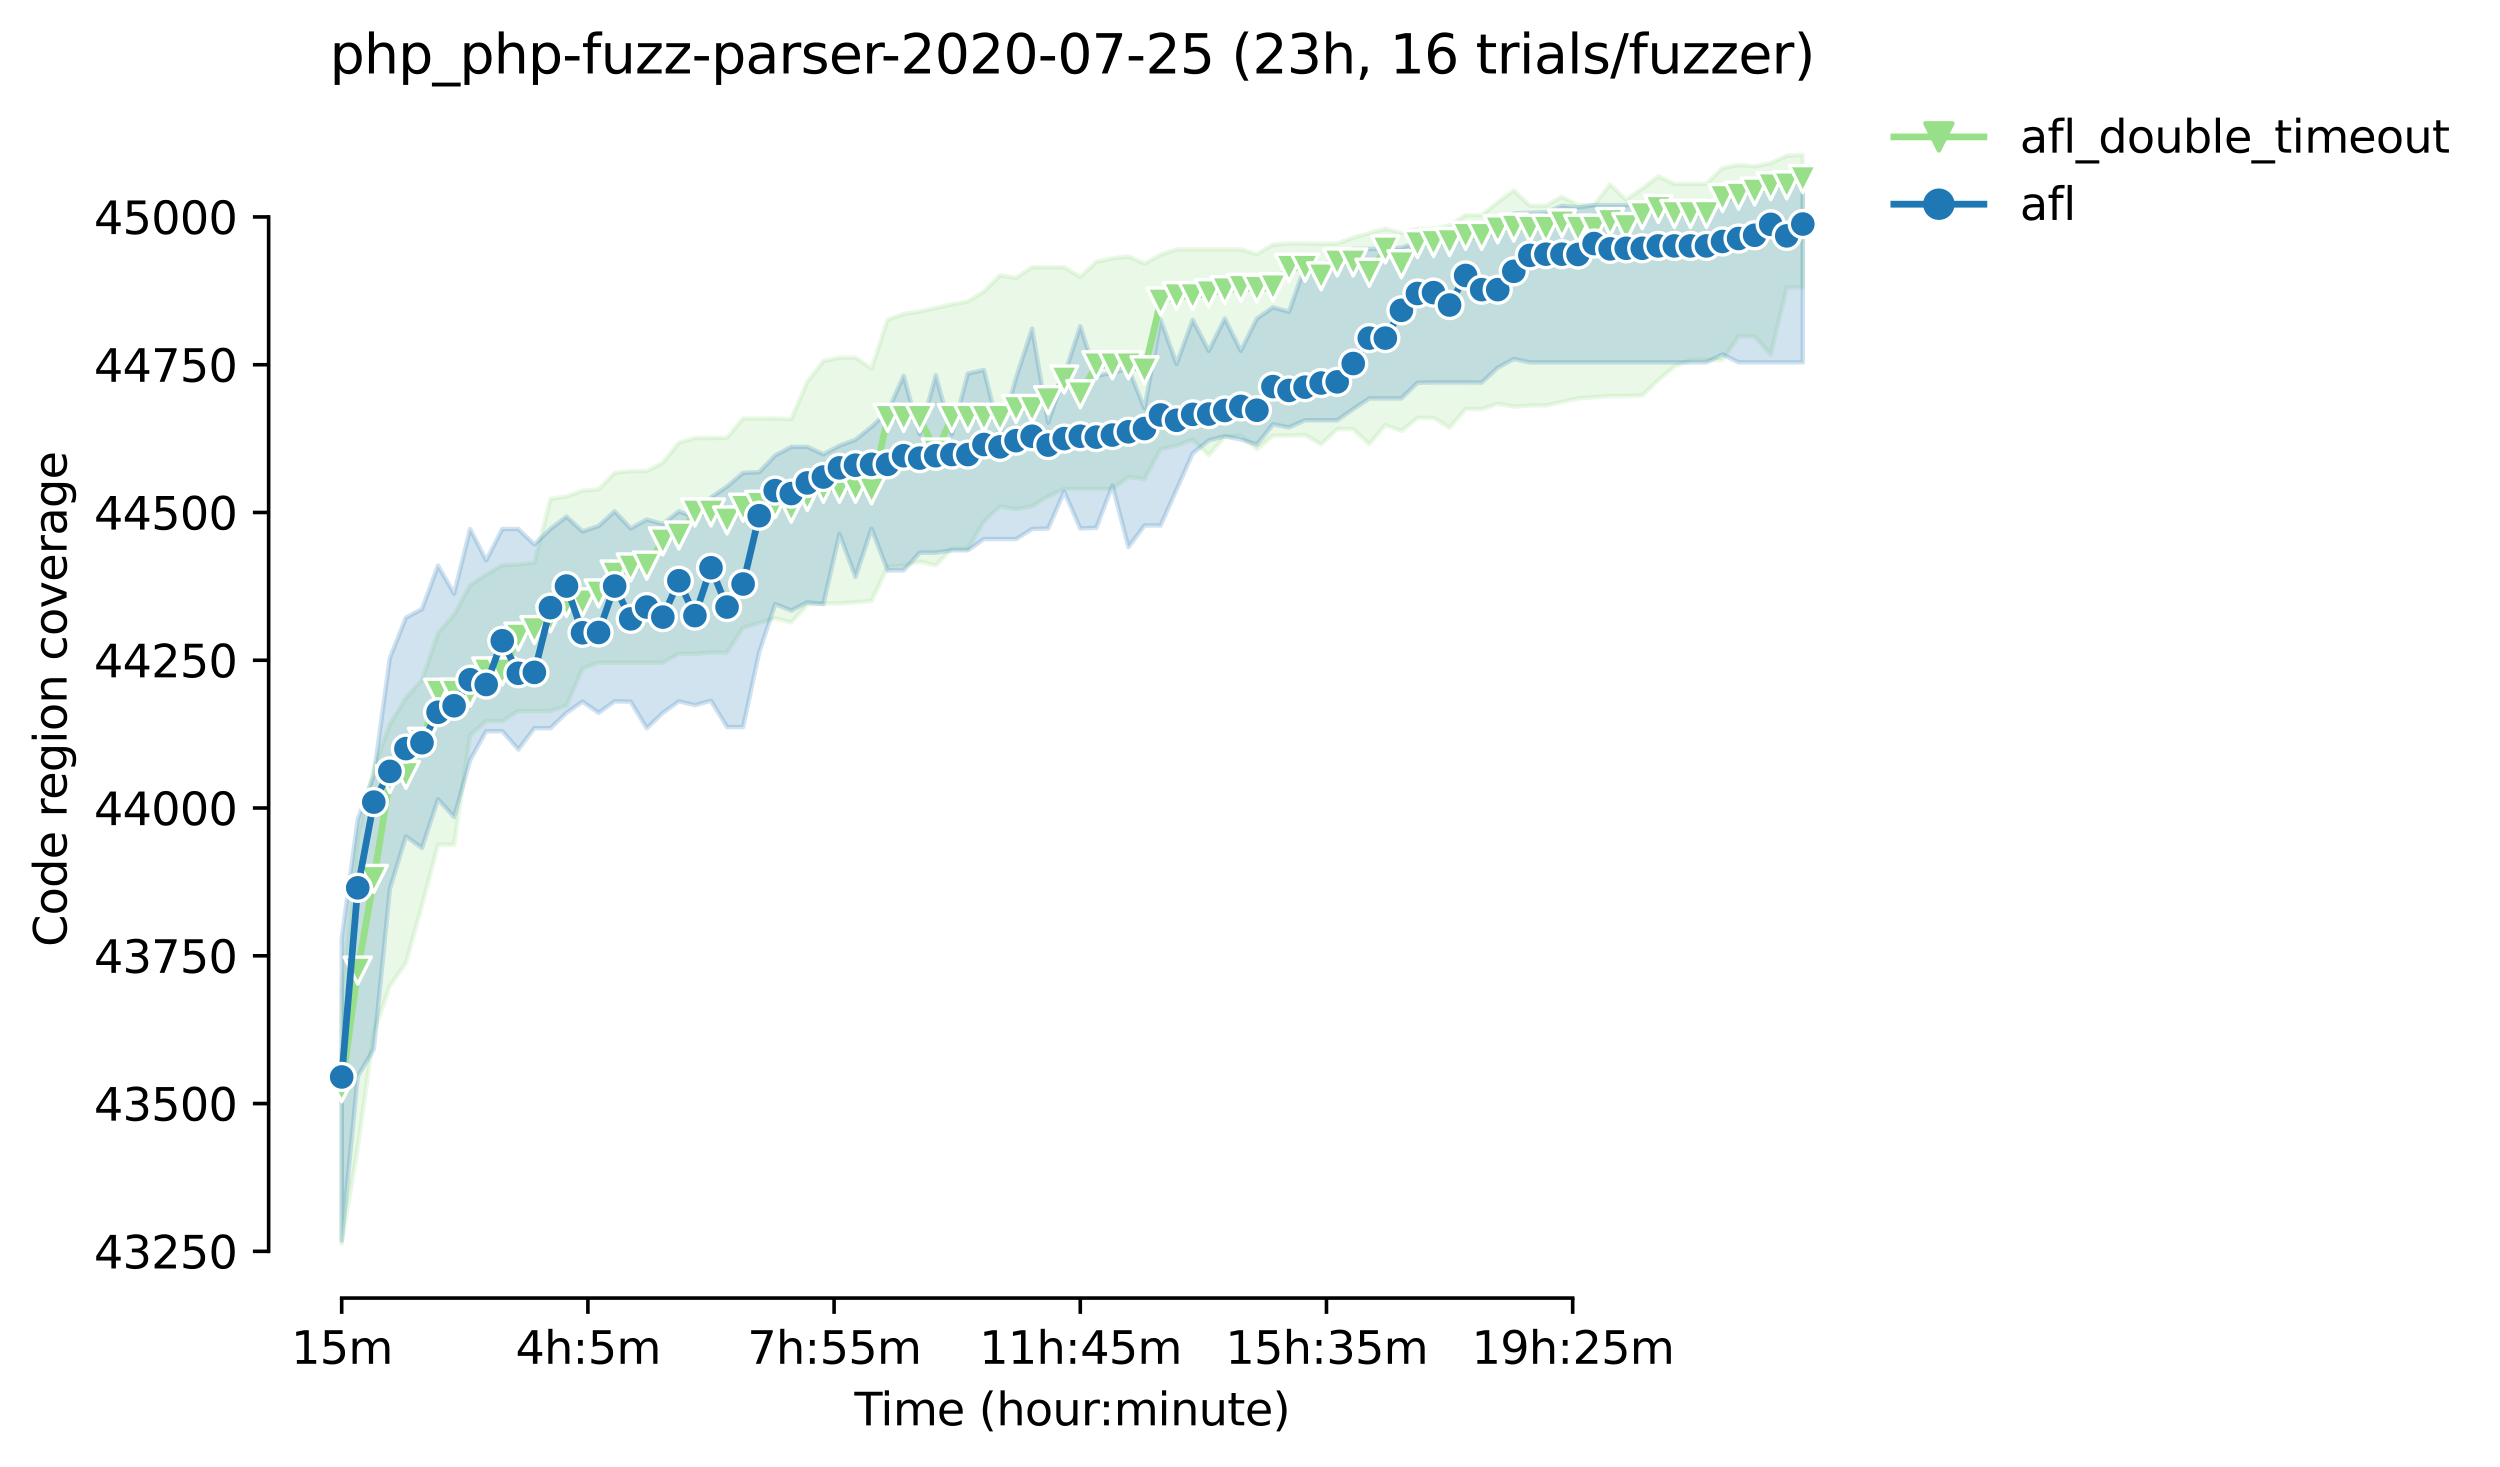 <?xml version="1.0" encoding="utf-8" standalone="no"?>
<!DOCTYPE svg PUBLIC "-//W3C//DTD SVG 1.1//EN"
  "http://www.w3.org/Graphics/SVG/1.1/DTD/svg11.dtd">
<svg height="325.986pt" version="1.1" viewBox="0 0 555.49 325.986" width="555.49pt" xmlns="http://www.w3.org/2000/svg" xmlns:xlink="http://www.w3.org/1999/xlink">
 <defs>
  <style type="text/css">*{stroke-linecap:butt;stroke-linejoin:round;}</style>
 </defs>
 <g id="figure_1">
  <g id="patch_1">
   <path d="M 0 325.986 
L 555.49 325.986 
L 555.49 0 
L 0 0 
z
" style="fill:#ffffff;"/>
  </g>
  <g id="axes_1">
   <g id="patch_2">
    <path d="M 59.691 288.43 
L 416.811 288.43 
L 416.811 22.318 
L 59.691 22.318 
z
" style="fill:#ffffff;"/>
   </g>
   <g id="PolyCollection_1">
    <defs>
     <path d="M 75.923 -106.061 
L 75.923 -49.652 
L 79.491 -70.929 
L 83.059 -96.539 
L 86.626 -106.915 
L 90.194 -112.037 
L 93.762 -124.776 
L 97.329 -138.304 
L 100.897 -138.304 
L 104.464 -162.601 
L 108.032 -165.753 
L 111.6 -165.753 
L 115.167 -167.986 
L 118.735 -167.986 
L 122.303 -167.986 
L 125.87 -169.168 
L 129.438 -177.442 
L 133.005 -178.755 
L 136.573 -178.755 
L 140.141 -178.755 
L 143.708 -178.755 
L 147.276 -178.755 
L 150.844 -180.725 
L 154.411 -180.725 
L 157.979 -180.988 
L 161.547 -180.988 
L 165.114 -186.504 
L 168.682 -187.555 
L 172.249 -188.605 
L 175.817 -187.686 
L 179.385 -191.626 
L 182.952 -191.889 
L 186.52 -191.889 
L 190.088 -192.151 
L 193.655 -192.48 
L 197.223 -200.031 
L 200.79 -200.294 
L 204.358 -201.213 
L 207.926 -200.36 
L 211.493 -204.103 
L 215.061 -204.103 
L 218.629 -210.144 
L 222.196 -213.428 
L 225.764 -212.837 
L 229.332 -213.493 
L 232.899 -215.66 
L 236.467 -217.368 
L 240.034 -217.368 
L 243.602 -217.368 
L 247.17 -217.368 
L 250.737 -219.994 
L 254.305 -219.535 
L 257.873 -226.167 
L 261.44 -226.955 
L 265.008 -228.269 
L 268.575 -224.854 
L 272.143 -228.925 
L 275.711 -229.188 
L 279.278 -226.167 
L 282.846 -229.188 
L 286.414 -229.188 
L 289.981 -229.319 
L 293.549 -227.284 
L 297.117 -230.633 
L 300.684 -230.633 
L 304.252 -227.284 
L 307.819 -231.552 
L 311.387 -230.239 
L 314.955 -233.128 
L 318.522 -233.128 
L 322.09 -230.961 
L 325.658 -235.098 
L 329.225 -235.098 
L 332.793 -236.28 
L 336.361 -235.623 
L 339.928 -235.886 
L 343.496 -235.886 
L 347.063 -236.674 
L 350.631 -237.462 
L 354.199 -237.725 
L 357.766 -237.987 
L 361.334 -237.987 
L 364.902 -238.119 
L 368.469 -241.533 
L 372.037 -244.554 
L 375.604 -245.999 
L 379.172 -245.999 
L 382.74 -245.999 
L 386.307 -251.252 
L 389.875 -251.252 
L 393.443 -247.181 
L 397.01 -262.087 
L 400.578 -262.087 
L 400.578 -291.572 
L 400.578 -291.572 
L 397.01 -291.375 
L 393.443 -289.734 
L 389.875 -289.014 
L 386.307 -289.34 
L 382.74 -288.617 
L 379.172 -285.137 
L 375.604 -285.137 
L 372.037 -285.137 
L 368.469 -286.782 
L 364.902 -284.086 
L 361.334 -281.591 
L 357.766 -285.005 
L 354.199 -280.409 
L 350.631 -280.409 
L 347.063 -282.247 
L 343.496 -280.277 
L 339.928 -280.277 
L 336.361 -283.692 
L 332.793 -281.065 
L 329.225 -278.176 
L 325.658 -278.176 
L 322.09 -275.943 
L 318.522 -275.155 
L 314.955 -275.155 
L 311.387 -274.19 
L 307.819 -275.155 
L 304.252 -274.183 
L 300.684 -273.185 
L 297.117 -271.872 
L 293.549 -271.806 
L 289.981 -271.872 
L 286.414 -271.872 
L 282.846 -271.609 
L 279.278 -269.508 
L 275.711 -270.559 
L 272.143 -270.559 
L 268.575 -270.559 
L 265.008 -270.559 
L 261.44 -270.559 
L 257.873 -269.377 
L 254.305 -267.407 
L 250.737 -268.983 
L 247.17 -268.589 
L 243.602 -267.801 
L 240.034 -264.451 
L 236.467 -266.619 
L 232.899 -266.619 
L 229.332 -266.619 
L 225.764 -264.254 
L 222.196 -264.78 
L 218.629 -261.234 
L 215.061 -259.001 
L 211.493 -258.344 
L 207.926 -257.556 
L 204.358 -256.768 
L 200.79 -256.243 
L 197.223 -254.93 
L 193.655 -244.094 
L 190.088 -246.524 
L 186.52 -246.524 
L 182.952 -245.736 
L 179.385 -241.139 
L 175.817 -232.865 
L 172.249 -232.997 
L 168.682 -232.997 
L 165.114 -232.997 
L 161.547 -228.728 
L 157.979 -228.663 
L 154.411 -228.663 
L 150.844 -227.612 
L 147.276 -223.146 
L 143.708 -221.308 
L 140.141 -221.308 
L 136.573 -220.914 
L 133.005 -217.236 
L 129.438 -216.974 
L 125.87 -215.66 
L 122.303 -215.135 
L 118.735 -200.951 
L 115.167 -200.557 
L 111.6 -200.425 
L 108.032 -198.324 
L 104.464 -195.96 
L 100.897 -189.393 
L 97.329 -185.322 
L 93.762 -174.946 
L 90.194 -170.875 
L 86.626 -165.096 
L 83.059 -155.312 
L 79.491 -140.142 
L 75.923 -106.061 
z
" id="me7453ec13f" style="stroke:#98df8a;stroke-opacity:0.2;"/>
    </defs>
    <g clip-path="url(#p15811646e1)">
     <use style="fill:#98df8a;fill-opacity:0.2;stroke:#98df8a;stroke-opacity:0.2;" x="0" xlink:href="#me7453ec13f" y="325.986"/>
    </g>
   </g>
   <g id="PolyCollection_2">
    <defs>
     <path d="M 75.923 -117.421 
L 75.923 -50.309 
L 79.491 -86.82 
L 83.059 -92.862 
L 86.626 -128.454 
L 90.194 -140.142 
L 93.762 -137.581 
L 97.329 -148.351 
L 100.897 -144.476 
L 104.464 -157.085 
L 108.032 -163.52 
L 111.6 -163.52 
L 115.167 -159.449 
L 118.735 -164.177 
L 122.303 -164.177 
L 125.87 -167.592 
L 129.438 -170.089 
L 133.005 -167.592 
L 136.573 -170.153 
L 140.141 -170.089 
L 143.708 -164.177 
L 147.276 -167.592 
L 150.844 -170.154 
L 154.411 -169.299 
L 157.979 -170.284 
L 161.547 -164.439 
L 165.114 -164.439 
L 168.682 -181.057 
L 172.249 -191.757 
L 175.817 -190.313 
L 179.385 -192.151 
L 182.952 -191.757 
L 186.52 -207.321 
L 190.088 -197.799 
L 193.655 -208.503 
L 197.223 -199.243 
L 200.79 -199.243 
L 204.358 -203.183 
L 207.926 -203.183 
L 211.493 -203.709 
L 215.061 -203.709 
L 218.629 -206.204 
L 222.196 -206.204 
L 225.764 -206.204 
L 229.332 -208.437 
L 232.899 -208.568 
L 236.467 -216.711 
L 240.034 -208.568 
L 243.602 -208.7 
L 247.17 -218.09 
L 250.737 -204.431 
L 254.305 -209.225 
L 257.873 -209.225 
L 261.44 -217.236 
L 265.008 -225.248 
L 268.575 -228.137 
L 272.143 -229.057 
L 275.711 -228.334 
L 279.278 -227.218 
L 282.846 -231.683 
L 286.414 -231.027 
L 289.981 -232.603 
L 293.549 -232.603 
L 297.117 -232.603 
L 300.684 -235.098 
L 304.252 -237.462 
L 307.819 -237.462 
L 311.387 -237.462 
L 314.955 -240.942 
L 318.522 -241.008 
L 322.09 -241.008 
L 325.658 -241.008 
L 329.225 -240.987 
L 332.793 -244.291 
L 336.361 -246.212 
L 339.928 -245.473 
L 343.496 -245.473 
L 347.063 -245.473 
L 350.631 -245.473 
L 354.199 -245.473 
L 357.766 -245.473 
L 361.334 -245.473 
L 364.902 -245.473 
L 368.469 -245.473 
L 372.037 -245.473 
L 375.604 -245.473 
L 379.172 -245.473 
L 382.74 -247.247 
L 386.307 -245.473 
L 389.875 -245.473 
L 393.443 -245.473 
L 397.01 -245.473 
L 400.578 -245.473 
L 400.578 -286.976 
L 400.578 -286.976 
L 397.01 -286.976 
L 393.443 -286.844 
L 389.875 -283.429 
L 386.307 -283.429 
L 382.74 -280.409 
L 379.172 -280.409 
L 375.604 -280.409 
L 372.037 -280.409 
L 368.469 -282.116 
L 364.902 -280.409 
L 361.334 -280.409 
L 357.766 -280.409 
L 354.199 -280.409 
L 350.631 -279.883 
L 347.063 -280.277 
L 343.496 -278.833 
L 339.928 -278.701 
L 336.361 -278.57 
L 332.793 -274.893 
L 329.225 -272.988 
L 325.658 -273.448 
L 322.09 -271.872 
L 318.522 -272.529 
L 314.955 -272.135 
L 311.387 -270.953 
L 307.819 -270.69 
L 304.252 -270.69 
L 300.684 -270.69 
L 297.117 -269.114 
L 293.549 -266.619 
L 289.981 -266.881 
L 286.414 -256.703 
L 282.846 -257.688 
L 279.278 -255.192 
L 275.711 -248.035 
L 272.143 -255.192 
L 268.575 -248.035 
L 265.008 -254.93 
L 261.44 -245.145 
L 257.873 -254.93 
L 254.305 -235.229 
L 250.737 -244.094 
L 247.17 -243.175 
L 243.602 -242.453 
L 240.034 -253.485 
L 236.467 -242.584 
L 232.899 -232.077 
L 229.332 -252.96 
L 225.764 -241.993 
L 222.196 -229.451 
L 218.629 -243.766 
L 215.061 -242.978 
L 211.493 -229.451 
L 207.926 -242.584 
L 204.358 -229.451 
L 200.79 -242.453 
L 197.223 -234.507 
L 193.655 -231.158 
L 190.088 -228.278 
L 186.52 -226.955 
L 182.952 -225.051 
L 179.385 -226.693 
L 175.817 -226.693 
L 172.249 -224.788 
L 168.682 -221.068 
L 165.114 -220.914 
L 161.547 -217.893 
L 157.979 -215.463 
L 154.411 -210.998 
L 150.844 -212.377 
L 147.276 -209.553 
L 143.708 -210.538 
L 140.141 -208.568 
L 136.573 -212.377 
L 133.005 -209.094 
L 129.438 -207.912 
L 125.87 -211.195 
L 122.303 -208.437 
L 118.735 -205.022 
L 115.167 -208.437 
L 111.6 -208.437 
L 108.032 -201.476 
L 104.464 -208.437 
L 100.897 -194.095 
L 97.329 -200.294 
L 93.762 -190.662 
L 90.194 -188.737 
L 86.626 -179.806 
L 83.059 -153.67 
L 79.491 -143.951 
L 75.923 -117.421 
z
" id="mde6ab1e1c2" style="stroke:#1f77b4;stroke-opacity:0.2;"/>
    </defs>
    <g clip-path="url(#p15811646e1)">
     <use style="fill:#1f77b4;fill-opacity:0.2;stroke:#1f77b4;stroke-opacity:0.2;" x="0" xlink:href="#mde6ab1e1c2" y="325.986"/>
    </g>
   </g>
   <g id="matplotlib.axis_1">
    <g id="xtick_1">
     <g id="line2d_1">
      <defs>
       <path d="M 0 0 
L 0 3.5 
" id="ma3e3829a49" style="stroke:#000000;stroke-width:0.8;"/>
      </defs>
      <g>
       <use style="stroke:#000000;stroke-width:0.8;" x="75.923" xlink:href="#ma3e3829a49" y="288.43"/>
      </g>
     </g>
     <g id="text_1">
      <!-- 15m -->
      <g transform="translate(64.691 303.029)scale(0.1 -0.1)">
       <defs>
        <path d="M 794 531 
L 1825 531 
L 1825 4091 
L 703 3866 
L 703 4441 
L 1819 4666 
L 2450 4666 
L 2450 531 
L 3481 531 
L 3481 0 
L 794 0 
L 794 531 
z
" id="DejaVuSans-31" transform="scale(0.016)"/>
        <path d="M 691 4666 
L 3169 4666 
L 3169 4134 
L 1269 4134 
L 1269 2991 
Q 1406 3038 1543 3061 
Q 1681 3084 1819 3084 
Q 2600 3084 3056 2656 
Q 3513 2228 3513 1497 
Q 3513 744 3044 326 
Q 2575 -91 1722 -91 
Q 1428 -91 1123 -41 
Q 819 9 494 109 
L 494 744 
Q 775 591 1075 516 
Q 1375 441 1709 441 
Q 2250 441 2565 725 
Q 2881 1009 2881 1497 
Q 2881 1984 2565 2268 
Q 2250 2553 1709 2553 
Q 1456 2553 1204 2497 
Q 953 2441 691 2322 
L 691 4666 
z
" id="DejaVuSans-35" transform="scale(0.016)"/>
        <path d="M 3328 2828 
Q 3544 3216 3844 3400 
Q 4144 3584 4550 3584 
Q 5097 3584 5394 3201 
Q 5691 2819 5691 2113 
L 5691 0 
L 5113 0 
L 5113 2094 
Q 5113 2597 4934 2840 
Q 4756 3084 4391 3084 
Q 3944 3084 3684 2787 
Q 3425 2491 3425 1978 
L 3425 0 
L 2847 0 
L 2847 2094 
Q 2847 2600 2669 2842 
Q 2491 3084 2119 3084 
Q 1678 3084 1418 2786 
Q 1159 2488 1159 1978 
L 1159 0 
L 581 0 
L 581 3500 
L 1159 3500 
L 1159 2956 
Q 1356 3278 1631 3431 
Q 1906 3584 2284 3584 
Q 2666 3584 2933 3390 
Q 3200 3197 3328 2828 
z
" id="DejaVuSans-6d" transform="scale(0.016)"/>
       </defs>
       <use xlink:href="#DejaVuSans-31"/>
       <use x="63.623" xlink:href="#DejaVuSans-35"/>
       <use x="127.246" xlink:href="#DejaVuSans-6d"/>
      </g>
     </g>
    </g>
    <g id="xtick_2">
     <g id="line2d_2">
      <g>
       <use style="stroke:#000000;stroke-width:0.8;" x="130.627" xlink:href="#ma3e3829a49" y="288.43"/>
      </g>
     </g>
     <g id="text_2">
      <!-- 4h:5m -->
      <g transform="translate(114.541 303.029)scale(0.1 -0.1)">
       <defs>
        <path d="M 2419 4116 
L 825 1625 
L 2419 1625 
L 2419 4116 
z
M 2253 4666 
L 3047 4666 
L 3047 1625 
L 3713 1625 
L 3713 1100 
L 3047 1100 
L 3047 0 
L 2419 0 
L 2419 1100 
L 313 1100 
L 313 1709 
L 2253 4666 
z
" id="DejaVuSans-34" transform="scale(0.016)"/>
        <path d="M 3513 2113 
L 3513 0 
L 2938 0 
L 2938 2094 
Q 2938 2591 2744 2837 
Q 2550 3084 2163 3084 
Q 1697 3084 1428 2787 
Q 1159 2491 1159 1978 
L 1159 0 
L 581 0 
L 581 4863 
L 1159 4863 
L 1159 2956 
Q 1366 3272 1645 3428 
Q 1925 3584 2291 3584 
Q 2894 3584 3203 3211 
Q 3513 2838 3513 2113 
z
" id="DejaVuSans-68" transform="scale(0.016)"/>
        <path d="M 750 794 
L 1409 794 
L 1409 0 
L 750 0 
L 750 794 
z
M 750 3309 
L 1409 3309 
L 1409 2516 
L 750 2516 
L 750 3309 
z
" id="DejaVuSans-3a" transform="scale(0.016)"/>
       </defs>
       <use xlink:href="#DejaVuSans-34"/>
       <use x="63.623" xlink:href="#DejaVuSans-68"/>
       <use x="127.002" xlink:href="#DejaVuSans-3a"/>
       <use x="160.693" xlink:href="#DejaVuSans-35"/>
       <use x="224.316" xlink:href="#DejaVuSans-6d"/>
      </g>
     </g>
    </g>
    <g id="xtick_3">
     <g id="line2d_3">
      <g>
       <use style="stroke:#000000;stroke-width:0.8;" x="185.331" xlink:href="#ma3e3829a49" y="288.43"/>
      </g>
     </g>
     <g id="text_3">
      <!-- 7h:55m -->
      <g transform="translate(166.064 303.029)scale(0.1 -0.1)">
       <defs>
        <path d="M 525 4666 
L 3525 4666 
L 3525 4397 
L 1831 0 
L 1172 0 
L 2766 4134 
L 525 4134 
L 525 4666 
z
" id="DejaVuSans-37" transform="scale(0.016)"/>
       </defs>
       <use xlink:href="#DejaVuSans-37"/>
       <use x="63.623" xlink:href="#DejaVuSans-68"/>
       <use x="127.002" xlink:href="#DejaVuSans-3a"/>
       <use x="160.693" xlink:href="#DejaVuSans-35"/>
       <use x="224.316" xlink:href="#DejaVuSans-35"/>
       <use x="287.939" xlink:href="#DejaVuSans-6d"/>
      </g>
     </g>
    </g>
    <g id="xtick_4">
     <g id="line2d_4">
      <g>
       <use style="stroke:#000000;stroke-width:0.8;" x="240.034" xlink:href="#ma3e3829a49" y="288.43"/>
      </g>
     </g>
     <g id="text_4">
      <!-- 11h:45m -->
      <g transform="translate(217.586 303.029)scale(0.1 -0.1)">
       <use xlink:href="#DejaVuSans-31"/>
       <use x="63.623" xlink:href="#DejaVuSans-31"/>
       <use x="127.246" xlink:href="#DejaVuSans-68"/>
       <use x="190.625" xlink:href="#DejaVuSans-3a"/>
       <use x="224.316" xlink:href="#DejaVuSans-34"/>
       <use x="287.939" xlink:href="#DejaVuSans-35"/>
       <use x="351.562" xlink:href="#DejaVuSans-6d"/>
      </g>
     </g>
    </g>
    <g id="xtick_5">
     <g id="line2d_5">
      <g>
       <use style="stroke:#000000;stroke-width:0.8;" x="294.738" xlink:href="#ma3e3829a49" y="288.43"/>
      </g>
     </g>
     <g id="text_5">
      <!-- 15h:35m -->
      <g transform="translate(272.29 303.029)scale(0.1 -0.1)">
       <defs>
        <path d="M 2597 2516 
Q 3050 2419 3304 2112 
Q 3559 1806 3559 1356 
Q 3559 666 3084 287 
Q 2609 -91 1734 -91 
Q 1441 -91 1130 -33 
Q 819 25 488 141 
L 488 750 
Q 750 597 1062 519 
Q 1375 441 1716 441 
Q 2309 441 2620 675 
Q 2931 909 2931 1356 
Q 2931 1769 2642 2001 
Q 2353 2234 1838 2234 
L 1294 2234 
L 1294 2753 
L 1863 2753 
Q 2328 2753 2575 2939 
Q 2822 3125 2822 3475 
Q 2822 3834 2567 4026 
Q 2313 4219 1838 4219 
Q 1578 4219 1281 4162 
Q 984 4106 628 3988 
L 628 4550 
Q 988 4650 1302 4700 
Q 1616 4750 1894 4750 
Q 2613 4750 3031 4423 
Q 3450 4097 3450 3541 
Q 3450 3153 3228 2886 
Q 3006 2619 2597 2516 
z
" id="DejaVuSans-33" transform="scale(0.016)"/>
       </defs>
       <use xlink:href="#DejaVuSans-31"/>
       <use x="63.623" xlink:href="#DejaVuSans-35"/>
       <use x="127.246" xlink:href="#DejaVuSans-68"/>
       <use x="190.625" xlink:href="#DejaVuSans-3a"/>
       <use x="224.316" xlink:href="#DejaVuSans-33"/>
       <use x="287.939" xlink:href="#DejaVuSans-35"/>
       <use x="351.562" xlink:href="#DejaVuSans-6d"/>
      </g>
     </g>
    </g>
    <g id="xtick_6">
     <g id="line2d_6">
      <g>
       <use style="stroke:#000000;stroke-width:0.8;" x="349.442" xlink:href="#ma3e3829a49" y="288.43"/>
      </g>
     </g>
     <g id="text_6">
      <!-- 19h:25m -->
      <g transform="translate(326.993 303.029)scale(0.1 -0.1)">
       <defs>
        <path d="M 703 97 
L 703 672 
Q 941 559 1184 500 
Q 1428 441 1663 441 
Q 2288 441 2617 861 
Q 2947 1281 2994 2138 
Q 2813 1869 2534 1725 
Q 2256 1581 1919 1581 
Q 1219 1581 811 2004 
Q 403 2428 403 3163 
Q 403 3881 828 4315 
Q 1253 4750 1959 4750 
Q 2769 4750 3195 4129 
Q 3622 3509 3622 2328 
Q 3622 1225 3098 567 
Q 2575 -91 1691 -91 
Q 1453 -91 1209 -44 
Q 966 3 703 97 
z
M 1959 2075 
Q 2384 2075 2632 2365 
Q 2881 2656 2881 3163 
Q 2881 3666 2632 3958 
Q 2384 4250 1959 4250 
Q 1534 4250 1286 3958 
Q 1038 3666 1038 3163 
Q 1038 2656 1286 2365 
Q 1534 2075 1959 2075 
z
" id="DejaVuSans-39" transform="scale(0.016)"/>
        <path d="M 1228 531 
L 3431 531 
L 3431 0 
L 469 0 
L 469 531 
Q 828 903 1448 1529 
Q 2069 2156 2228 2338 
Q 2531 2678 2651 2914 
Q 2772 3150 2772 3378 
Q 2772 3750 2511 3984 
Q 2250 4219 1831 4219 
Q 1534 4219 1204 4116 
Q 875 4013 500 3803 
L 500 4441 
Q 881 4594 1212 4672 
Q 1544 4750 1819 4750 
Q 2544 4750 2975 4387 
Q 3406 4025 3406 3419 
Q 3406 3131 3298 2873 
Q 3191 2616 2906 2266 
Q 2828 2175 2409 1742 
Q 1991 1309 1228 531 
z
" id="DejaVuSans-32" transform="scale(0.016)"/>
       </defs>
       <use xlink:href="#DejaVuSans-31"/>
       <use x="63.623" xlink:href="#DejaVuSans-39"/>
       <use x="127.246" xlink:href="#DejaVuSans-68"/>
       <use x="190.625" xlink:href="#DejaVuSans-3a"/>
       <use x="224.316" xlink:href="#DejaVuSans-32"/>
       <use x="287.939" xlink:href="#DejaVuSans-35"/>
       <use x="351.562" xlink:href="#DejaVuSans-6d"/>
      </g>
     </g>
    </g>
    <g id="text_7">
     <!-- Time (hour:minute) -->
     <g transform="translate(189.844 316.707)scale(0.1 -0.1)">
      <defs>
       <path d="M -19 4666 
L 3928 4666 
L 3928 4134 
L 2272 4134 
L 2272 0 
L 1638 0 
L 1638 4134 
L -19 4134 
L -19 4666 
z
" id="DejaVuSans-54" transform="scale(0.016)"/>
       <path d="M 603 3500 
L 1178 3500 
L 1178 0 
L 603 0 
L 603 3500 
z
M 603 4863 
L 1178 4863 
L 1178 4134 
L 603 4134 
L 603 4863 
z
" id="DejaVuSans-69" transform="scale(0.016)"/>
       <path d="M 3597 1894 
L 3597 1613 
L 953 1613 
Q 991 1019 1311 708 
Q 1631 397 2203 397 
Q 2534 397 2845 478 
Q 3156 559 3463 722 
L 3463 178 
Q 3153 47 2828 -22 
Q 2503 -91 2169 -91 
Q 1331 -91 842 396 
Q 353 884 353 1716 
Q 353 2575 817 3079 
Q 1281 3584 2069 3584 
Q 2775 3584 3186 3129 
Q 3597 2675 3597 1894 
z
M 3022 2063 
Q 3016 2534 2758 2815 
Q 2500 3097 2075 3097 
Q 1594 3097 1305 2825 
Q 1016 2553 972 2059 
L 3022 2063 
z
" id="DejaVuSans-65" transform="scale(0.016)"/>
       <path id="DejaVuSans-20" transform="scale(0.016)"/>
       <path d="M 1984 4856 
Q 1566 4138 1362 3434 
Q 1159 2731 1159 2009 
Q 1159 1288 1364 580 
Q 1569 -128 1984 -844 
L 1484 -844 
Q 1016 -109 783 600 
Q 550 1309 550 2009 
Q 550 2706 781 3412 
Q 1013 4119 1484 4856 
L 1984 4856 
z
" id="DejaVuSans-28" transform="scale(0.016)"/>
       <path d="M 1959 3097 
Q 1497 3097 1228 2736 
Q 959 2375 959 1747 
Q 959 1119 1226 758 
Q 1494 397 1959 397 
Q 2419 397 2687 759 
Q 2956 1122 2956 1747 
Q 2956 2369 2687 2733 
Q 2419 3097 1959 3097 
z
M 1959 3584 
Q 2709 3584 3137 3096 
Q 3566 2609 3566 1747 
Q 3566 888 3137 398 
Q 2709 -91 1959 -91 
Q 1206 -91 779 398 
Q 353 888 353 1747 
Q 353 2609 779 3096 
Q 1206 3584 1959 3584 
z
" id="DejaVuSans-6f" transform="scale(0.016)"/>
       <path d="M 544 1381 
L 544 3500 
L 1119 3500 
L 1119 1403 
Q 1119 906 1312 657 
Q 1506 409 1894 409 
Q 2359 409 2629 706 
Q 2900 1003 2900 1516 
L 2900 3500 
L 3475 3500 
L 3475 0 
L 2900 0 
L 2900 538 
Q 2691 219 2414 64 
Q 2138 -91 1772 -91 
Q 1169 -91 856 284 
Q 544 659 544 1381 
z
M 1991 3584 
L 1991 3584 
z
" id="DejaVuSans-75" transform="scale(0.016)"/>
       <path d="M 2631 2963 
Q 2534 3019 2420 3045 
Q 2306 3072 2169 3072 
Q 1681 3072 1420 2755 
Q 1159 2438 1159 1844 
L 1159 0 
L 581 0 
L 581 3500 
L 1159 3500 
L 1159 2956 
Q 1341 3275 1631 3429 
Q 1922 3584 2338 3584 
Q 2397 3584 2469 3576 
Q 2541 3569 2628 3553 
L 2631 2963 
z
" id="DejaVuSans-72" transform="scale(0.016)"/>
       <path d="M 3513 2113 
L 3513 0 
L 2938 0 
L 2938 2094 
Q 2938 2591 2744 2837 
Q 2550 3084 2163 3084 
Q 1697 3084 1428 2787 
Q 1159 2491 1159 1978 
L 1159 0 
L 581 0 
L 581 3500 
L 1159 3500 
L 1159 2956 
Q 1366 3272 1645 3428 
Q 1925 3584 2291 3584 
Q 2894 3584 3203 3211 
Q 3513 2838 3513 2113 
z
" id="DejaVuSans-6e" transform="scale(0.016)"/>
       <path d="M 1172 4494 
L 1172 3500 
L 2356 3500 
L 2356 3053 
L 1172 3053 
L 1172 1153 
Q 1172 725 1289 603 
Q 1406 481 1766 481 
L 2356 481 
L 2356 0 
L 1766 0 
Q 1100 0 847 248 
Q 594 497 594 1153 
L 594 3053 
L 172 3053 
L 172 3500 
L 594 3500 
L 594 4494 
L 1172 4494 
z
" id="DejaVuSans-74" transform="scale(0.016)"/>
       <path d="M 513 4856 
L 1013 4856 
Q 1481 4119 1714 3412 
Q 1947 2706 1947 2009 
Q 1947 1309 1714 600 
Q 1481 -109 1013 -844 
L 513 -844 
Q 928 -128 1133 580 
Q 1338 1288 1338 2009 
Q 1338 2731 1133 3434 
Q 928 4138 513 4856 
z
" id="DejaVuSans-29" transform="scale(0.016)"/>
      </defs>
      <use xlink:href="#DejaVuSans-54"/>
      <use x="57.959" xlink:href="#DejaVuSans-69"/>
      <use x="85.742" xlink:href="#DejaVuSans-6d"/>
      <use x="183.154" xlink:href="#DejaVuSans-65"/>
      <use x="244.678" xlink:href="#DejaVuSans-20"/>
      <use x="276.465" xlink:href="#DejaVuSans-28"/>
      <use x="315.479" xlink:href="#DejaVuSans-68"/>
      <use x="378.857" xlink:href="#DejaVuSans-6f"/>
      <use x="440.039" xlink:href="#DejaVuSans-75"/>
      <use x="503.418" xlink:href="#DejaVuSans-72"/>
      <use x="542.781" xlink:href="#DejaVuSans-3a"/>
      <use x="576.473" xlink:href="#DejaVuSans-6d"/>
      <use x="673.885" xlink:href="#DejaVuSans-69"/>
      <use x="701.668" xlink:href="#DejaVuSans-6e"/>
      <use x="765.047" xlink:href="#DejaVuSans-75"/>
      <use x="828.426" xlink:href="#DejaVuSans-74"/>
      <use x="867.635" xlink:href="#DejaVuSans-65"/>
      <use x="929.158" xlink:href="#DejaVuSans-29"/>
     </g>
    </g>
   </g>
   <g id="matplotlib.axis_2">
    <g id="ytick_1">
     <g id="line2d_7">
      <defs>
       <path d="M 0 0 
L -3.5 0 
" id="m0b27a4ca16" style="stroke:#000000;stroke-width:0.8;"/>
      </defs>
      <g>
       <use style="stroke:#000000;stroke-width:0.8;" x="59.691" xlink:href="#m0b27a4ca16" y="278.041"/>
      </g>
     </g>
     <g id="text_8">
      <!-- 43250 -->
      <g transform="translate(20.878 281.841)scale(0.1 -0.1)">
       <defs>
        <path d="M 2034 4250 
Q 1547 4250 1301 3770 
Q 1056 3291 1056 2328 
Q 1056 1369 1301 889 
Q 1547 409 2034 409 
Q 2525 409 2770 889 
Q 3016 1369 3016 2328 
Q 3016 3291 2770 3770 
Q 2525 4250 2034 4250 
z
M 2034 4750 
Q 2819 4750 3233 4129 
Q 3647 3509 3647 2328 
Q 3647 1150 3233 529 
Q 2819 -91 2034 -91 
Q 1250 -91 836 529 
Q 422 1150 422 2328 
Q 422 3509 836 4129 
Q 1250 4750 2034 4750 
z
" id="DejaVuSans-30" transform="scale(0.016)"/>
       </defs>
       <use xlink:href="#DejaVuSans-34"/>
       <use x="63.623" xlink:href="#DejaVuSans-33"/>
       <use x="127.246" xlink:href="#DejaVuSans-32"/>
       <use x="190.869" xlink:href="#DejaVuSans-35"/>
       <use x="254.492" xlink:href="#DejaVuSans-30"/>
      </g>
     </g>
    </g>
    <g id="ytick_2">
     <g id="line2d_8">
      <g>
       <use style="stroke:#000000;stroke-width:0.8;" x="59.691" xlink:href="#m0b27a4ca16" y="245.208"/>
      </g>
     </g>
     <g id="text_9">
      <!-- 43500 -->
      <g transform="translate(20.878 249.007)scale(0.1 -0.1)">
       <use xlink:href="#DejaVuSans-34"/>
       <use x="63.623" xlink:href="#DejaVuSans-33"/>
       <use x="127.246" xlink:href="#DejaVuSans-35"/>
       <use x="190.869" xlink:href="#DejaVuSans-30"/>
       <use x="254.492" xlink:href="#DejaVuSans-30"/>
      </g>
     </g>
    </g>
    <g id="ytick_3">
     <g id="line2d_9">
      <g>
       <use style="stroke:#000000;stroke-width:0.8;" x="59.691" xlink:href="#m0b27a4ca16" y="212.374"/>
      </g>
     </g>
     <g id="text_10">
      <!-- 43750 -->
      <g transform="translate(20.878 216.173)scale(0.1 -0.1)">
       <use xlink:href="#DejaVuSans-34"/>
       <use x="63.623" xlink:href="#DejaVuSans-33"/>
       <use x="127.246" xlink:href="#DejaVuSans-37"/>
       <use x="190.869" xlink:href="#DejaVuSans-35"/>
       <use x="254.492" xlink:href="#DejaVuSans-30"/>
      </g>
     </g>
    </g>
    <g id="ytick_4">
     <g id="line2d_10">
      <g>
       <use style="stroke:#000000;stroke-width:0.8;" x="59.691" xlink:href="#m0b27a4ca16" y="179.54"/>
      </g>
     </g>
     <g id="text_11">
      <!-- 44000 -->
      <g transform="translate(20.878 183.339)scale(0.1 -0.1)">
       <use xlink:href="#DejaVuSans-34"/>
       <use x="63.623" xlink:href="#DejaVuSans-34"/>
       <use x="127.246" xlink:href="#DejaVuSans-30"/>
       <use x="190.869" xlink:href="#DejaVuSans-30"/>
       <use x="254.492" xlink:href="#DejaVuSans-30"/>
      </g>
     </g>
    </g>
    <g id="ytick_5">
     <g id="line2d_11">
      <g>
       <use style="stroke:#000000;stroke-width:0.8;" x="59.691" xlink:href="#m0b27a4ca16" y="146.706"/>
      </g>
     </g>
     <g id="text_12">
      <!-- 44250 -->
      <g transform="translate(20.878 150.505)scale(0.1 -0.1)">
       <use xlink:href="#DejaVuSans-34"/>
       <use x="63.623" xlink:href="#DejaVuSans-34"/>
       <use x="127.246" xlink:href="#DejaVuSans-32"/>
       <use x="190.869" xlink:href="#DejaVuSans-35"/>
       <use x="254.492" xlink:href="#DejaVuSans-30"/>
      </g>
     </g>
    </g>
    <g id="ytick_6">
     <g id="line2d_12">
      <g>
       <use style="stroke:#000000;stroke-width:0.8;" x="59.691" xlink:href="#m0b27a4ca16" y="113.872"/>
      </g>
     </g>
     <g id="text_13">
      <!-- 44500 -->
      <g transform="translate(20.878 117.671)scale(0.1 -0.1)">
       <use xlink:href="#DejaVuSans-34"/>
       <use x="63.623" xlink:href="#DejaVuSans-34"/>
       <use x="127.246" xlink:href="#DejaVuSans-35"/>
       <use x="190.869" xlink:href="#DejaVuSans-30"/>
       <use x="254.492" xlink:href="#DejaVuSans-30"/>
      </g>
     </g>
    </g>
    <g id="ytick_7">
     <g id="line2d_13">
      <g>
       <use style="stroke:#000000;stroke-width:0.8;" x="59.691" xlink:href="#m0b27a4ca16" y="81.038"/>
      </g>
     </g>
     <g id="text_14">
      <!-- 44750 -->
      <g transform="translate(20.878 84.837)scale(0.1 -0.1)">
       <use xlink:href="#DejaVuSans-34"/>
       <use x="63.623" xlink:href="#DejaVuSans-34"/>
       <use x="127.246" xlink:href="#DejaVuSans-37"/>
       <use x="190.869" xlink:href="#DejaVuSans-35"/>
       <use x="254.492" xlink:href="#DejaVuSans-30"/>
      </g>
     </g>
    </g>
    <g id="ytick_8">
     <g id="line2d_14">
      <g>
       <use style="stroke:#000000;stroke-width:0.8;" x="59.691" xlink:href="#m0b27a4ca16" y="48.204"/>
      </g>
     </g>
     <g id="text_15">
      <!-- 45000 -->
      <g transform="translate(20.878 52.004)scale(0.1 -0.1)">
       <use xlink:href="#DejaVuSans-34"/>
       <use x="63.623" xlink:href="#DejaVuSans-35"/>
       <use x="127.246" xlink:href="#DejaVuSans-30"/>
       <use x="190.869" xlink:href="#DejaVuSans-30"/>
       <use x="254.492" xlink:href="#DejaVuSans-30"/>
      </g>
     </g>
    </g>
    <g id="text_16">
     <!-- Code region coverage -->
     <g transform="translate(14.798 210.38)rotate(-90)scale(0.1 -0.1)">
      <defs>
       <path d="M 4122 4306 
L 4122 3641 
Q 3803 3938 3442 4084 
Q 3081 4231 2675 4231 
Q 1875 4231 1450 3742 
Q 1025 3253 1025 2328 
Q 1025 1406 1450 917 
Q 1875 428 2675 428 
Q 3081 428 3442 575 
Q 3803 722 4122 1019 
L 4122 359 
Q 3791 134 3420 21 
Q 3050 -91 2638 -91 
Q 1578 -91 968 557 
Q 359 1206 359 2328 
Q 359 3453 968 4101 
Q 1578 4750 2638 4750 
Q 3056 4750 3426 4639 
Q 3797 4528 4122 4306 
z
" id="DejaVuSans-43" transform="scale(0.016)"/>
       <path d="M 2906 2969 
L 2906 4863 
L 3481 4863 
L 3481 0 
L 2906 0 
L 2906 525 
Q 2725 213 2448 61 
Q 2172 -91 1784 -91 
Q 1150 -91 751 415 
Q 353 922 353 1747 
Q 353 2572 751 3078 
Q 1150 3584 1784 3584 
Q 2172 3584 2448 3432 
Q 2725 3281 2906 2969 
z
M 947 1747 
Q 947 1113 1208 752 
Q 1469 391 1925 391 
Q 2381 391 2643 752 
Q 2906 1113 2906 1747 
Q 2906 2381 2643 2742 
Q 2381 3103 1925 3103 
Q 1469 3103 1208 2742 
Q 947 2381 947 1747 
z
" id="DejaVuSans-64" transform="scale(0.016)"/>
       <path d="M 2906 1791 
Q 2906 2416 2648 2759 
Q 2391 3103 1925 3103 
Q 1463 3103 1205 2759 
Q 947 2416 947 1791 
Q 947 1169 1205 825 
Q 1463 481 1925 481 
Q 2391 481 2648 825 
Q 2906 1169 2906 1791 
z
M 3481 434 
Q 3481 -459 3084 -895 
Q 2688 -1331 1869 -1331 
Q 1566 -1331 1297 -1286 
Q 1028 -1241 775 -1147 
L 775 -588 
Q 1028 -725 1275 -790 
Q 1522 -856 1778 -856 
Q 2344 -856 2625 -561 
Q 2906 -266 2906 331 
L 2906 616 
Q 2728 306 2450 153 
Q 2172 0 1784 0 
Q 1141 0 747 490 
Q 353 981 353 1791 
Q 353 2603 747 3093 
Q 1141 3584 1784 3584 
Q 2172 3584 2450 3431 
Q 2728 3278 2906 2969 
L 2906 3500 
L 3481 3500 
L 3481 434 
z
" id="DejaVuSans-67" transform="scale(0.016)"/>
       <path d="M 3122 3366 
L 3122 2828 
Q 2878 2963 2633 3030 
Q 2388 3097 2138 3097 
Q 1578 3097 1268 2742 
Q 959 2388 959 1747 
Q 959 1106 1268 751 
Q 1578 397 2138 397 
Q 2388 397 2633 464 
Q 2878 531 3122 666 
L 3122 134 
Q 2881 22 2623 -34 
Q 2366 -91 2075 -91 
Q 1284 -91 818 406 
Q 353 903 353 1747 
Q 353 2603 823 3093 
Q 1294 3584 2113 3584 
Q 2378 3584 2631 3529 
Q 2884 3475 3122 3366 
z
" id="DejaVuSans-63" transform="scale(0.016)"/>
       <path d="M 191 3500 
L 800 3500 
L 1894 563 
L 2988 3500 
L 3597 3500 
L 2284 0 
L 1503 0 
L 191 3500 
z
" id="DejaVuSans-76" transform="scale(0.016)"/>
       <path d="M 2194 1759 
Q 1497 1759 1228 1600 
Q 959 1441 959 1056 
Q 959 750 1161 570 
Q 1363 391 1709 391 
Q 2188 391 2477 730 
Q 2766 1069 2766 1631 
L 2766 1759 
L 2194 1759 
z
M 3341 1997 
L 3341 0 
L 2766 0 
L 2766 531 
Q 2569 213 2275 61 
Q 1981 -91 1556 -91 
Q 1019 -91 701 211 
Q 384 513 384 1019 
Q 384 1609 779 1909 
Q 1175 2209 1959 2209 
L 2766 2209 
L 2766 2266 
Q 2766 2663 2505 2880 
Q 2244 3097 1772 3097 
Q 1472 3097 1187 3025 
Q 903 2953 641 2809 
L 641 3341 
Q 956 3463 1253 3523 
Q 1550 3584 1831 3584 
Q 2591 3584 2966 3190 
Q 3341 2797 3341 1997 
z
" id="DejaVuSans-61" transform="scale(0.016)"/>
      </defs>
      <use xlink:href="#DejaVuSans-43"/>
      <use x="69.824" xlink:href="#DejaVuSans-6f"/>
      <use x="131.006" xlink:href="#DejaVuSans-64"/>
      <use x="194.482" xlink:href="#DejaVuSans-65"/>
      <use x="256.006" xlink:href="#DejaVuSans-20"/>
      <use x="287.793" xlink:href="#DejaVuSans-72"/>
      <use x="326.656" xlink:href="#DejaVuSans-65"/>
      <use x="388.18" xlink:href="#DejaVuSans-67"/>
      <use x="451.656" xlink:href="#DejaVuSans-69"/>
      <use x="479.439" xlink:href="#DejaVuSans-6f"/>
      <use x="540.621" xlink:href="#DejaVuSans-6e"/>
      <use x="604" xlink:href="#DejaVuSans-20"/>
      <use x="635.787" xlink:href="#DejaVuSans-63"/>
      <use x="690.768" xlink:href="#DejaVuSans-6f"/>
      <use x="751.949" xlink:href="#DejaVuSans-76"/>
      <use x="811.129" xlink:href="#DejaVuSans-65"/>
      <use x="872.652" xlink:href="#DejaVuSans-72"/>
      <use x="913.766" xlink:href="#DejaVuSans-61"/>
      <use x="975.045" xlink:href="#DejaVuSans-67"/>
      <use x="1038.521" xlink:href="#DejaVuSans-65"/>
     </g>
    </g>
   </g>
   <g id="line2d_15">
    <path clip-path="url(#p15811646e1)" d="M 75.923 241.793 
L 79.491 215.657 
L 83.059 195.3 
L 86.626 173.104 
L 90.194 172.185 
L 93.762 164.83 
L 97.329 153.929 
L 100.897 153.929 
L 104.464 153.929 
L 108.032 149.201 
L 111.6 149.201 
L 115.167 141.453 
L 118.735 140.008 
L 122.303 137.381 
L 125.87 133.966 
L 129.438 133.835 
L 133.005 131.865 
L 136.573 127.662 
L 140.141 126.086 
L 143.708 125.692 
L 147.276 120.308 
L 150.844 118.994 
L 154.411 113.872 
L 157.979 113.872 
L 161.547 115.645 
L 165.114 112.821 
L 168.682 112.165 
L 172.249 112.033 
L 175.817 113.018 
L 179.385 110.457 
L 182.952 108.619 
L 186.52 108.619 
L 190.088 108.619 
L 193.655 108.947 
L 197.223 92.858 
L 200.79 92.858 
L 204.358 92.858 
L 207.926 100.542 
L 211.493 92.858 
L 215.061 92.858 
L 218.629 92.858 
L 222.196 92.858 
L 225.764 90.888 
L 229.332 90.888 
L 232.899 88.918 
L 236.467 84.322 
L 240.034 87.605 
L 243.602 81.17 
L 247.17 81.17 
L 250.737 81.17 
L 254.305 82.286 
L 257.873 66.985 
L 261.44 65.803 
L 265.008 65.803 
L 268.575 65.147 
L 272.143 64.49 
L 275.711 63.965 
L 279.278 64.162 
L 282.846 63.833 
L 286.414 59.499 
L 289.981 59.499 
L 293.549 61.404 
L 297.117 58.317 
L 300.684 58.317 
L 304.252 60.616 
L 307.819 55.428 
L 311.387 58.711 
L 314.955 54.246 
L 318.522 53.983 
L 322.09 53.786 
L 325.658 52.407 
L 329.225 52.407 
L 332.793 50.962 
L 336.361 50.568 
L 339.928 50.831 
L 343.496 50.831 
L 347.063 49.649 
L 350.631 50.831 
L 354.199 50.831 
L 357.766 49.321 
L 361.334 50.437 
L 364.902 47.81 
L 368.469 46.431 
L 372.037 47.548 
L 375.604 47.548 
L 379.172 47.548 
L 382.74 44.002 
L 386.307 43.476 
L 389.875 42.557 
L 393.443 41.375 
L 397.01 41.178 
L 400.578 39.799 
" style="fill:none;stroke:#98df8a;stroke-linecap:square;stroke-width:1.5;"/>
    <defs>
     <path d="M -0 3 
L 3 -3 
L -3 -3 
z
" id="m35107b723a" style="stroke:#ffffff;stroke-linejoin:miter;stroke-width:0.75;"/>
    </defs>
    <g clip-path="url(#p15811646e1)">
     <use style="fill:#98df8a;stroke:#ffffff;stroke-linejoin:miter;stroke-width:0.75;" x="75.923" xlink:href="#m35107b723a" y="241.793"/>
     <use style="fill:#98df8a;stroke:#ffffff;stroke-linejoin:miter;stroke-width:0.75;" x="79.491" xlink:href="#m35107b723a" y="215.657"/>
     <use style="fill:#98df8a;stroke:#ffffff;stroke-linejoin:miter;stroke-width:0.75;" x="83.059" xlink:href="#m35107b723a" y="195.3"/>
     <use style="fill:#98df8a;stroke:#ffffff;stroke-linejoin:miter;stroke-width:0.75;" x="86.626" xlink:href="#m35107b723a" y="173.104"/>
     <use style="fill:#98df8a;stroke:#ffffff;stroke-linejoin:miter;stroke-width:0.75;" x="90.194" xlink:href="#m35107b723a" y="172.185"/>
     <use style="fill:#98df8a;stroke:#ffffff;stroke-linejoin:miter;stroke-width:0.75;" x="93.762" xlink:href="#m35107b723a" y="164.83"/>
     <use style="fill:#98df8a;stroke:#ffffff;stroke-linejoin:miter;stroke-width:0.75;" x="97.329" xlink:href="#m35107b723a" y="153.929"/>
     <use style="fill:#98df8a;stroke:#ffffff;stroke-linejoin:miter;stroke-width:0.75;" x="100.897" xlink:href="#m35107b723a" y="153.929"/>
     <use style="fill:#98df8a;stroke:#ffffff;stroke-linejoin:miter;stroke-width:0.75;" x="104.464" xlink:href="#m35107b723a" y="153.929"/>
     <use style="fill:#98df8a;stroke:#ffffff;stroke-linejoin:miter;stroke-width:0.75;" x="108.032" xlink:href="#m35107b723a" y="149.201"/>
     <use style="fill:#98df8a;stroke:#ffffff;stroke-linejoin:miter;stroke-width:0.75;" x="111.6" xlink:href="#m35107b723a" y="149.201"/>
     <use style="fill:#98df8a;stroke:#ffffff;stroke-linejoin:miter;stroke-width:0.75;" x="115.167" xlink:href="#m35107b723a" y="141.453"/>
     <use style="fill:#98df8a;stroke:#ffffff;stroke-linejoin:miter;stroke-width:0.75;" x="118.735" xlink:href="#m35107b723a" y="140.008"/>
     <use style="fill:#98df8a;stroke:#ffffff;stroke-linejoin:miter;stroke-width:0.75;" x="122.303" xlink:href="#m35107b723a" y="137.381"/>
     <use style="fill:#98df8a;stroke:#ffffff;stroke-linejoin:miter;stroke-width:0.75;" x="125.87" xlink:href="#m35107b723a" y="133.966"/>
     <use style="fill:#98df8a;stroke:#ffffff;stroke-linejoin:miter;stroke-width:0.75;" x="129.438" xlink:href="#m35107b723a" y="133.835"/>
     <use style="fill:#98df8a;stroke:#ffffff;stroke-linejoin:miter;stroke-width:0.75;" x="133.005" xlink:href="#m35107b723a" y="131.865"/>
     <use style="fill:#98df8a;stroke:#ffffff;stroke-linejoin:miter;stroke-width:0.75;" x="136.573" xlink:href="#m35107b723a" y="127.662"/>
     <use style="fill:#98df8a;stroke:#ffffff;stroke-linejoin:miter;stroke-width:0.75;" x="140.141" xlink:href="#m35107b723a" y="126.086"/>
     <use style="fill:#98df8a;stroke:#ffffff;stroke-linejoin:miter;stroke-width:0.75;" x="143.708" xlink:href="#m35107b723a" y="125.692"/>
     <use style="fill:#98df8a;stroke:#ffffff;stroke-linejoin:miter;stroke-width:0.75;" x="147.276" xlink:href="#m35107b723a" y="120.308"/>
     <use style="fill:#98df8a;stroke:#ffffff;stroke-linejoin:miter;stroke-width:0.75;" x="150.844" xlink:href="#m35107b723a" y="118.994"/>
     <use style="fill:#98df8a;stroke:#ffffff;stroke-linejoin:miter;stroke-width:0.75;" x="154.411" xlink:href="#m35107b723a" y="113.872"/>
     <use style="fill:#98df8a;stroke:#ffffff;stroke-linejoin:miter;stroke-width:0.75;" x="157.979" xlink:href="#m35107b723a" y="113.872"/>
     <use style="fill:#98df8a;stroke:#ffffff;stroke-linejoin:miter;stroke-width:0.75;" x="161.547" xlink:href="#m35107b723a" y="115.645"/>
     <use style="fill:#98df8a;stroke:#ffffff;stroke-linejoin:miter;stroke-width:0.75;" x="165.114" xlink:href="#m35107b723a" y="112.821"/>
     <use style="fill:#98df8a;stroke:#ffffff;stroke-linejoin:miter;stroke-width:0.75;" x="168.682" xlink:href="#m35107b723a" y="112.165"/>
     <use style="fill:#98df8a;stroke:#ffffff;stroke-linejoin:miter;stroke-width:0.75;" x="172.249" xlink:href="#m35107b723a" y="112.033"/>
     <use style="fill:#98df8a;stroke:#ffffff;stroke-linejoin:miter;stroke-width:0.75;" x="175.817" xlink:href="#m35107b723a" y="113.018"/>
     <use style="fill:#98df8a;stroke:#ffffff;stroke-linejoin:miter;stroke-width:0.75;" x="179.385" xlink:href="#m35107b723a" y="110.457"/>
     <use style="fill:#98df8a;stroke:#ffffff;stroke-linejoin:miter;stroke-width:0.75;" x="182.952" xlink:href="#m35107b723a" y="108.619"/>
     <use style="fill:#98df8a;stroke:#ffffff;stroke-linejoin:miter;stroke-width:0.75;" x="186.52" xlink:href="#m35107b723a" y="108.619"/>
     <use style="fill:#98df8a;stroke:#ffffff;stroke-linejoin:miter;stroke-width:0.75;" x="190.088" xlink:href="#m35107b723a" y="108.619"/>
     <use style="fill:#98df8a;stroke:#ffffff;stroke-linejoin:miter;stroke-width:0.75;" x="193.655" xlink:href="#m35107b723a" y="108.947"/>
     <use style="fill:#98df8a;stroke:#ffffff;stroke-linejoin:miter;stroke-width:0.75;" x="197.223" xlink:href="#m35107b723a" y="92.858"/>
     <use style="fill:#98df8a;stroke:#ffffff;stroke-linejoin:miter;stroke-width:0.75;" x="200.79" xlink:href="#m35107b723a" y="92.858"/>
     <use style="fill:#98df8a;stroke:#ffffff;stroke-linejoin:miter;stroke-width:0.75;" x="204.358" xlink:href="#m35107b723a" y="92.858"/>
     <use style="fill:#98df8a;stroke:#ffffff;stroke-linejoin:miter;stroke-width:0.75;" x="207.926" xlink:href="#m35107b723a" y="100.542"/>
     <use style="fill:#98df8a;stroke:#ffffff;stroke-linejoin:miter;stroke-width:0.75;" x="211.493" xlink:href="#m35107b723a" y="92.858"/>
     <use style="fill:#98df8a;stroke:#ffffff;stroke-linejoin:miter;stroke-width:0.75;" x="215.061" xlink:href="#m35107b723a" y="92.858"/>
     <use style="fill:#98df8a;stroke:#ffffff;stroke-linejoin:miter;stroke-width:0.75;" x="218.629" xlink:href="#m35107b723a" y="92.858"/>
     <use style="fill:#98df8a;stroke:#ffffff;stroke-linejoin:miter;stroke-width:0.75;" x="222.196" xlink:href="#m35107b723a" y="92.858"/>
     <use style="fill:#98df8a;stroke:#ffffff;stroke-linejoin:miter;stroke-width:0.75;" x="225.764" xlink:href="#m35107b723a" y="90.888"/>
     <use style="fill:#98df8a;stroke:#ffffff;stroke-linejoin:miter;stroke-width:0.75;" x="229.332" xlink:href="#m35107b723a" y="90.888"/>
     <use style="fill:#98df8a;stroke:#ffffff;stroke-linejoin:miter;stroke-width:0.75;" x="232.899" xlink:href="#m35107b723a" y="88.918"/>
     <use style="fill:#98df8a;stroke:#ffffff;stroke-linejoin:miter;stroke-width:0.75;" x="236.467" xlink:href="#m35107b723a" y="84.322"/>
     <use style="fill:#98df8a;stroke:#ffffff;stroke-linejoin:miter;stroke-width:0.75;" x="240.034" xlink:href="#m35107b723a" y="87.605"/>
     <use style="fill:#98df8a;stroke:#ffffff;stroke-linejoin:miter;stroke-width:0.75;" x="243.602" xlink:href="#m35107b723a" y="81.17"/>
     <use style="fill:#98df8a;stroke:#ffffff;stroke-linejoin:miter;stroke-width:0.75;" x="247.17" xlink:href="#m35107b723a" y="81.17"/>
     <use style="fill:#98df8a;stroke:#ffffff;stroke-linejoin:miter;stroke-width:0.75;" x="250.737" xlink:href="#m35107b723a" y="81.17"/>
     <use style="fill:#98df8a;stroke:#ffffff;stroke-linejoin:miter;stroke-width:0.75;" x="254.305" xlink:href="#m35107b723a" y="82.286"/>
     <use style="fill:#98df8a;stroke:#ffffff;stroke-linejoin:miter;stroke-width:0.75;" x="257.873" xlink:href="#m35107b723a" y="66.985"/>
     <use style="fill:#98df8a;stroke:#ffffff;stroke-linejoin:miter;stroke-width:0.75;" x="261.44" xlink:href="#m35107b723a" y="65.803"/>
     <use style="fill:#98df8a;stroke:#ffffff;stroke-linejoin:miter;stroke-width:0.75;" x="265.008" xlink:href="#m35107b723a" y="65.803"/>
     <use style="fill:#98df8a;stroke:#ffffff;stroke-linejoin:miter;stroke-width:0.75;" x="268.575" xlink:href="#m35107b723a" y="65.147"/>
     <use style="fill:#98df8a;stroke:#ffffff;stroke-linejoin:miter;stroke-width:0.75;" x="272.143" xlink:href="#m35107b723a" y="64.49"/>
     <use style="fill:#98df8a;stroke:#ffffff;stroke-linejoin:miter;stroke-width:0.75;" x="275.711" xlink:href="#m35107b723a" y="63.965"/>
     <use style="fill:#98df8a;stroke:#ffffff;stroke-linejoin:miter;stroke-width:0.75;" x="279.278" xlink:href="#m35107b723a" y="64.162"/>
     <use style="fill:#98df8a;stroke:#ffffff;stroke-linejoin:miter;stroke-width:0.75;" x="282.846" xlink:href="#m35107b723a" y="63.833"/>
     <use style="fill:#98df8a;stroke:#ffffff;stroke-linejoin:miter;stroke-width:0.75;" x="286.414" xlink:href="#m35107b723a" y="59.499"/>
     <use style="fill:#98df8a;stroke:#ffffff;stroke-linejoin:miter;stroke-width:0.75;" x="289.981" xlink:href="#m35107b723a" y="59.499"/>
     <use style="fill:#98df8a;stroke:#ffffff;stroke-linejoin:miter;stroke-width:0.75;" x="293.549" xlink:href="#m35107b723a" y="61.404"/>
     <use style="fill:#98df8a;stroke:#ffffff;stroke-linejoin:miter;stroke-width:0.75;" x="297.117" xlink:href="#m35107b723a" y="58.317"/>
     <use style="fill:#98df8a;stroke:#ffffff;stroke-linejoin:miter;stroke-width:0.75;" x="300.684" xlink:href="#m35107b723a" y="58.317"/>
     <use style="fill:#98df8a;stroke:#ffffff;stroke-linejoin:miter;stroke-width:0.75;" x="304.252" xlink:href="#m35107b723a" y="60.616"/>
     <use style="fill:#98df8a;stroke:#ffffff;stroke-linejoin:miter;stroke-width:0.75;" x="307.819" xlink:href="#m35107b723a" y="55.428"/>
     <use style="fill:#98df8a;stroke:#ffffff;stroke-linejoin:miter;stroke-width:0.75;" x="311.387" xlink:href="#m35107b723a" y="58.711"/>
     <use style="fill:#98df8a;stroke:#ffffff;stroke-linejoin:miter;stroke-width:0.75;" x="314.955" xlink:href="#m35107b723a" y="54.246"/>
     <use style="fill:#98df8a;stroke:#ffffff;stroke-linejoin:miter;stroke-width:0.75;" x="318.522" xlink:href="#m35107b723a" y="53.983"/>
     <use style="fill:#98df8a;stroke:#ffffff;stroke-linejoin:miter;stroke-width:0.75;" x="322.09" xlink:href="#m35107b723a" y="53.786"/>
     <use style="fill:#98df8a;stroke:#ffffff;stroke-linejoin:miter;stroke-width:0.75;" x="325.658" xlink:href="#m35107b723a" y="52.407"/>
     <use style="fill:#98df8a;stroke:#ffffff;stroke-linejoin:miter;stroke-width:0.75;" x="329.225" xlink:href="#m35107b723a" y="52.407"/>
     <use style="fill:#98df8a;stroke:#ffffff;stroke-linejoin:miter;stroke-width:0.75;" x="332.793" xlink:href="#m35107b723a" y="50.962"/>
     <use style="fill:#98df8a;stroke:#ffffff;stroke-linejoin:miter;stroke-width:0.75;" x="336.361" xlink:href="#m35107b723a" y="50.568"/>
     <use style="fill:#98df8a;stroke:#ffffff;stroke-linejoin:miter;stroke-width:0.75;" x="339.928" xlink:href="#m35107b723a" y="50.831"/>
     <use style="fill:#98df8a;stroke:#ffffff;stroke-linejoin:miter;stroke-width:0.75;" x="343.496" xlink:href="#m35107b723a" y="50.831"/>
     <use style="fill:#98df8a;stroke:#ffffff;stroke-linejoin:miter;stroke-width:0.75;" x="347.063" xlink:href="#m35107b723a" y="49.649"/>
     <use style="fill:#98df8a;stroke:#ffffff;stroke-linejoin:miter;stroke-width:0.75;" x="350.631" xlink:href="#m35107b723a" y="50.831"/>
     <use style="fill:#98df8a;stroke:#ffffff;stroke-linejoin:miter;stroke-width:0.75;" x="354.199" xlink:href="#m35107b723a" y="50.831"/>
     <use style="fill:#98df8a;stroke:#ffffff;stroke-linejoin:miter;stroke-width:0.75;" x="357.766" xlink:href="#m35107b723a" y="49.321"/>
     <use style="fill:#98df8a;stroke:#ffffff;stroke-linejoin:miter;stroke-width:0.75;" x="361.334" xlink:href="#m35107b723a" y="50.437"/>
     <use style="fill:#98df8a;stroke:#ffffff;stroke-linejoin:miter;stroke-width:0.75;" x="364.902" xlink:href="#m35107b723a" y="47.81"/>
     <use style="fill:#98df8a;stroke:#ffffff;stroke-linejoin:miter;stroke-width:0.75;" x="368.469" xlink:href="#m35107b723a" y="46.431"/>
     <use style="fill:#98df8a;stroke:#ffffff;stroke-linejoin:miter;stroke-width:0.75;" x="372.037" xlink:href="#m35107b723a" y="47.548"/>
     <use style="fill:#98df8a;stroke:#ffffff;stroke-linejoin:miter;stroke-width:0.75;" x="375.604" xlink:href="#m35107b723a" y="47.548"/>
     <use style="fill:#98df8a;stroke:#ffffff;stroke-linejoin:miter;stroke-width:0.75;" x="379.172" xlink:href="#m35107b723a" y="47.548"/>
     <use style="fill:#98df8a;stroke:#ffffff;stroke-linejoin:miter;stroke-width:0.75;" x="382.74" xlink:href="#m35107b723a" y="44.002"/>
     <use style="fill:#98df8a;stroke:#ffffff;stroke-linejoin:miter;stroke-width:0.75;" x="386.307" xlink:href="#m35107b723a" y="43.476"/>
     <use style="fill:#98df8a;stroke:#ffffff;stroke-linejoin:miter;stroke-width:0.75;" x="389.875" xlink:href="#m35107b723a" y="42.557"/>
     <use style="fill:#98df8a;stroke:#ffffff;stroke-linejoin:miter;stroke-width:0.75;" x="393.443" xlink:href="#m35107b723a" y="41.375"/>
     <use style="fill:#98df8a;stroke:#ffffff;stroke-linejoin:miter;stroke-width:0.75;" x="397.01" xlink:href="#m35107b723a" y="41.178"/>
     <use style="fill:#98df8a;stroke:#ffffff;stroke-linejoin:miter;stroke-width:0.75;" x="400.578" xlink:href="#m35107b723a" y="39.799"/>
    </g>
   </g>
   <g id="line2d_16">
    <path clip-path="url(#p15811646e1)" d="M 75.923 239.298 
L 79.491 197.27 
L 83.059 178.227 
L 86.626 171.397 
L 90.194 166.341 
L 93.762 165.027 
L 97.329 158.264 
L 100.897 156.819 
L 104.464 151.04 
L 108.032 152.091 
L 111.6 142.372 
L 115.167 149.595 
L 118.735 149.398 
L 122.303 135.017 
L 125.87 130.223 
L 129.438 140.599 
L 133.005 140.533 
L 136.573 130.223 
L 140.141 137.512 
L 143.708 134.886 
L 147.276 137.118 
L 150.844 129.041 
L 154.411 136.79 
L 157.979 126.152 
L 161.547 134.886 
L 165.114 129.764 
L 168.682 114.594 
L 172.249 109.013 
L 175.817 109.669 
L 179.385 107.305 
L 182.952 105.992 
L 186.52 103.956 
L 190.088 103.365 
L 193.655 103.168 
L 197.223 103.168 
L 200.79 101.264 
L 204.358 101.789 
L 207.926 101.264 
L 211.493 101.001 
L 215.061 101.001 
L 218.629 98.769 
L 222.196 99.294 
L 225.764 97.915 
L 229.332 96.93 
L 232.899 98.9 
L 236.467 97.455 
L 240.034 96.93 
L 243.602 97.127 
L 247.17 96.667 
L 250.737 95.945 
L 254.305 95.222 
L 257.873 92.202 
L 261.44 93.384 
L 265.008 92.07 
L 268.575 92.005 
L 272.143 91.217 
L 275.711 90.297 
L 279.278 91.151 
L 282.846 85.898 
L 286.414 86.751 
L 289.981 86.029 
L 293.549 85.11 
L 297.117 84.847 
L 300.684 80.776 
L 304.252 75.128 
L 307.819 75.128 
L 311.387 68.955 
L 314.955 65.212 
L 318.522 65.015 
L 322.09 67.773 
L 325.658 61.207 
L 329.225 64.359 
L 332.793 64.359 
L 336.361 60.287 
L 339.928 56.741 
L 343.496 56.478 
L 347.063 56.478 
L 350.631 56.544 
L 354.199 54.114 
L 357.766 55.296 
L 361.334 55.165 
L 364.902 55.165 
L 368.469 54.64 
L 372.037 54.64 
L 375.604 54.64 
L 379.172 54.64 
L 382.74 53.655 
L 386.307 52.998 
L 389.875 52.276 
L 393.443 49.846 
L 397.01 52.407 
L 400.578 49.78 
" style="fill:none;stroke:#1f77b4;stroke-linecap:square;stroke-width:1.5;"/>
    <defs>
     <path d="M 0 3 
C 0.796 3 1.559 2.684 2.121 2.121 
C 2.684 1.559 3 0.796 3 0 
C 3 -0.796 2.684 -1.559 2.121 -2.121 
C 1.559 -2.684 0.796 -3 0 -3 
C -0.796 -3 -1.559 -2.684 -2.121 -2.121 
C -2.684 -1.559 -3 -0.796 -3 0 
C -3 0.796 -2.684 1.559 -2.121 2.121 
C -1.559 2.684 -0.796 3 0 3 
z
" id="md9bf0bfcf6" style="stroke:#ffffff;stroke-width:0.75;"/>
    </defs>
    <g clip-path="url(#p15811646e1)">
     <use style="fill:#1f77b4;stroke:#ffffff;stroke-width:0.75;" x="75.923" xlink:href="#md9bf0bfcf6" y="239.298"/>
     <use style="fill:#1f77b4;stroke:#ffffff;stroke-width:0.75;" x="79.491" xlink:href="#md9bf0bfcf6" y="197.27"/>
     <use style="fill:#1f77b4;stroke:#ffffff;stroke-width:0.75;" x="83.059" xlink:href="#md9bf0bfcf6" y="178.227"/>
     <use style="fill:#1f77b4;stroke:#ffffff;stroke-width:0.75;" x="86.626" xlink:href="#md9bf0bfcf6" y="171.397"/>
     <use style="fill:#1f77b4;stroke:#ffffff;stroke-width:0.75;" x="90.194" xlink:href="#md9bf0bfcf6" y="166.341"/>
     <use style="fill:#1f77b4;stroke:#ffffff;stroke-width:0.75;" x="93.762" xlink:href="#md9bf0bfcf6" y="165.027"/>
     <use style="fill:#1f77b4;stroke:#ffffff;stroke-width:0.75;" x="97.329" xlink:href="#md9bf0bfcf6" y="158.264"/>
     <use style="fill:#1f77b4;stroke:#ffffff;stroke-width:0.75;" x="100.897" xlink:href="#md9bf0bfcf6" y="156.819"/>
     <use style="fill:#1f77b4;stroke:#ffffff;stroke-width:0.75;" x="104.464" xlink:href="#md9bf0bfcf6" y="151.04"/>
     <use style="fill:#1f77b4;stroke:#ffffff;stroke-width:0.75;" x="108.032" xlink:href="#md9bf0bfcf6" y="152.091"/>
     <use style="fill:#1f77b4;stroke:#ffffff;stroke-width:0.75;" x="111.6" xlink:href="#md9bf0bfcf6" y="142.372"/>
     <use style="fill:#1f77b4;stroke:#ffffff;stroke-width:0.75;" x="115.167" xlink:href="#md9bf0bfcf6" y="149.595"/>
     <use style="fill:#1f77b4;stroke:#ffffff;stroke-width:0.75;" x="118.735" xlink:href="#md9bf0bfcf6" y="149.398"/>
     <use style="fill:#1f77b4;stroke:#ffffff;stroke-width:0.75;" x="122.303" xlink:href="#md9bf0bfcf6" y="135.017"/>
     <use style="fill:#1f77b4;stroke:#ffffff;stroke-width:0.75;" x="125.87" xlink:href="#md9bf0bfcf6" y="130.223"/>
     <use style="fill:#1f77b4;stroke:#ffffff;stroke-width:0.75;" x="129.438" xlink:href="#md9bf0bfcf6" y="140.599"/>
     <use style="fill:#1f77b4;stroke:#ffffff;stroke-width:0.75;" x="133.005" xlink:href="#md9bf0bfcf6" y="140.533"/>
     <use style="fill:#1f77b4;stroke:#ffffff;stroke-width:0.75;" x="136.573" xlink:href="#md9bf0bfcf6" y="130.223"/>
     <use style="fill:#1f77b4;stroke:#ffffff;stroke-width:0.75;" x="140.141" xlink:href="#md9bf0bfcf6" y="137.512"/>
     <use style="fill:#1f77b4;stroke:#ffffff;stroke-width:0.75;" x="143.708" xlink:href="#md9bf0bfcf6" y="134.886"/>
     <use style="fill:#1f77b4;stroke:#ffffff;stroke-width:0.75;" x="147.276" xlink:href="#md9bf0bfcf6" y="137.118"/>
     <use style="fill:#1f77b4;stroke:#ffffff;stroke-width:0.75;" x="150.844" xlink:href="#md9bf0bfcf6" y="129.041"/>
     <use style="fill:#1f77b4;stroke:#ffffff;stroke-width:0.75;" x="154.411" xlink:href="#md9bf0bfcf6" y="136.79"/>
     <use style="fill:#1f77b4;stroke:#ffffff;stroke-width:0.75;" x="157.979" xlink:href="#md9bf0bfcf6" y="126.152"/>
     <use style="fill:#1f77b4;stroke:#ffffff;stroke-width:0.75;" x="161.547" xlink:href="#md9bf0bfcf6" y="134.886"/>
     <use style="fill:#1f77b4;stroke:#ffffff;stroke-width:0.75;" x="165.114" xlink:href="#md9bf0bfcf6" y="129.764"/>
     <use style="fill:#1f77b4;stroke:#ffffff;stroke-width:0.75;" x="168.682" xlink:href="#md9bf0bfcf6" y="114.594"/>
     <use style="fill:#1f77b4;stroke:#ffffff;stroke-width:0.75;" x="172.249" xlink:href="#md9bf0bfcf6" y="109.013"/>
     <use style="fill:#1f77b4;stroke:#ffffff;stroke-width:0.75;" x="175.817" xlink:href="#md9bf0bfcf6" y="109.669"/>
     <use style="fill:#1f77b4;stroke:#ffffff;stroke-width:0.75;" x="179.385" xlink:href="#md9bf0bfcf6" y="107.305"/>
     <use style="fill:#1f77b4;stroke:#ffffff;stroke-width:0.75;" x="182.952" xlink:href="#md9bf0bfcf6" y="105.992"/>
     <use style="fill:#1f77b4;stroke:#ffffff;stroke-width:0.75;" x="186.52" xlink:href="#md9bf0bfcf6" y="103.956"/>
     <use style="fill:#1f77b4;stroke:#ffffff;stroke-width:0.75;" x="190.088" xlink:href="#md9bf0bfcf6" y="103.365"/>
     <use style="fill:#1f77b4;stroke:#ffffff;stroke-width:0.75;" x="193.655" xlink:href="#md9bf0bfcf6" y="103.168"/>
     <use style="fill:#1f77b4;stroke:#ffffff;stroke-width:0.75;" x="197.223" xlink:href="#md9bf0bfcf6" y="103.168"/>
     <use style="fill:#1f77b4;stroke:#ffffff;stroke-width:0.75;" x="200.79" xlink:href="#md9bf0bfcf6" y="101.264"/>
     <use style="fill:#1f77b4;stroke:#ffffff;stroke-width:0.75;" x="204.358" xlink:href="#md9bf0bfcf6" y="101.789"/>
     <use style="fill:#1f77b4;stroke:#ffffff;stroke-width:0.75;" x="207.926" xlink:href="#md9bf0bfcf6" y="101.264"/>
     <use style="fill:#1f77b4;stroke:#ffffff;stroke-width:0.75;" x="211.493" xlink:href="#md9bf0bfcf6" y="101.001"/>
     <use style="fill:#1f77b4;stroke:#ffffff;stroke-width:0.75;" x="215.061" xlink:href="#md9bf0bfcf6" y="101.001"/>
     <use style="fill:#1f77b4;stroke:#ffffff;stroke-width:0.75;" x="218.629" xlink:href="#md9bf0bfcf6" y="98.769"/>
     <use style="fill:#1f77b4;stroke:#ffffff;stroke-width:0.75;" x="222.196" xlink:href="#md9bf0bfcf6" y="99.294"/>
     <use style="fill:#1f77b4;stroke:#ffffff;stroke-width:0.75;" x="225.764" xlink:href="#md9bf0bfcf6" y="97.915"/>
     <use style="fill:#1f77b4;stroke:#ffffff;stroke-width:0.75;" x="229.332" xlink:href="#md9bf0bfcf6" y="96.93"/>
     <use style="fill:#1f77b4;stroke:#ffffff;stroke-width:0.75;" x="232.899" xlink:href="#md9bf0bfcf6" y="98.9"/>
     <use style="fill:#1f77b4;stroke:#ffffff;stroke-width:0.75;" x="236.467" xlink:href="#md9bf0bfcf6" y="97.455"/>
     <use style="fill:#1f77b4;stroke:#ffffff;stroke-width:0.75;" x="240.034" xlink:href="#md9bf0bfcf6" y="96.93"/>
     <use style="fill:#1f77b4;stroke:#ffffff;stroke-width:0.75;" x="243.602" xlink:href="#md9bf0bfcf6" y="97.127"/>
     <use style="fill:#1f77b4;stroke:#ffffff;stroke-width:0.75;" x="247.17" xlink:href="#md9bf0bfcf6" y="96.667"/>
     <use style="fill:#1f77b4;stroke:#ffffff;stroke-width:0.75;" x="250.737" xlink:href="#md9bf0bfcf6" y="95.945"/>
     <use style="fill:#1f77b4;stroke:#ffffff;stroke-width:0.75;" x="254.305" xlink:href="#md9bf0bfcf6" y="95.222"/>
     <use style="fill:#1f77b4;stroke:#ffffff;stroke-width:0.75;" x="257.873" xlink:href="#md9bf0bfcf6" y="92.202"/>
     <use style="fill:#1f77b4;stroke:#ffffff;stroke-width:0.75;" x="261.44" xlink:href="#md9bf0bfcf6" y="93.384"/>
     <use style="fill:#1f77b4;stroke:#ffffff;stroke-width:0.75;" x="265.008" xlink:href="#md9bf0bfcf6" y="92.07"/>
     <use style="fill:#1f77b4;stroke:#ffffff;stroke-width:0.75;" x="268.575" xlink:href="#md9bf0bfcf6" y="92.005"/>
     <use style="fill:#1f77b4;stroke:#ffffff;stroke-width:0.75;" x="272.143" xlink:href="#md9bf0bfcf6" y="91.217"/>
     <use style="fill:#1f77b4;stroke:#ffffff;stroke-width:0.75;" x="275.711" xlink:href="#md9bf0bfcf6" y="90.297"/>
     <use style="fill:#1f77b4;stroke:#ffffff;stroke-width:0.75;" x="279.278" xlink:href="#md9bf0bfcf6" y="91.151"/>
     <use style="fill:#1f77b4;stroke:#ffffff;stroke-width:0.75;" x="282.846" xlink:href="#md9bf0bfcf6" y="85.898"/>
     <use style="fill:#1f77b4;stroke:#ffffff;stroke-width:0.75;" x="286.414" xlink:href="#md9bf0bfcf6" y="86.751"/>
     <use style="fill:#1f77b4;stroke:#ffffff;stroke-width:0.75;" x="289.981" xlink:href="#md9bf0bfcf6" y="86.029"/>
     <use style="fill:#1f77b4;stroke:#ffffff;stroke-width:0.75;" x="293.549" xlink:href="#md9bf0bfcf6" y="85.11"/>
     <use style="fill:#1f77b4;stroke:#ffffff;stroke-width:0.75;" x="297.117" xlink:href="#md9bf0bfcf6" y="84.847"/>
     <use style="fill:#1f77b4;stroke:#ffffff;stroke-width:0.75;" x="300.684" xlink:href="#md9bf0bfcf6" y="80.776"/>
     <use style="fill:#1f77b4;stroke:#ffffff;stroke-width:0.75;" x="304.252" xlink:href="#md9bf0bfcf6" y="75.128"/>
     <use style="fill:#1f77b4;stroke:#ffffff;stroke-width:0.75;" x="307.819" xlink:href="#md9bf0bfcf6" y="75.128"/>
     <use style="fill:#1f77b4;stroke:#ffffff;stroke-width:0.75;" x="311.387" xlink:href="#md9bf0bfcf6" y="68.955"/>
     <use style="fill:#1f77b4;stroke:#ffffff;stroke-width:0.75;" x="314.955" xlink:href="#md9bf0bfcf6" y="65.212"/>
     <use style="fill:#1f77b4;stroke:#ffffff;stroke-width:0.75;" x="318.522" xlink:href="#md9bf0bfcf6" y="65.015"/>
     <use style="fill:#1f77b4;stroke:#ffffff;stroke-width:0.75;" x="322.09" xlink:href="#md9bf0bfcf6" y="67.773"/>
     <use style="fill:#1f77b4;stroke:#ffffff;stroke-width:0.75;" x="325.658" xlink:href="#md9bf0bfcf6" y="61.207"/>
     <use style="fill:#1f77b4;stroke:#ffffff;stroke-width:0.75;" x="329.225" xlink:href="#md9bf0bfcf6" y="64.359"/>
     <use style="fill:#1f77b4;stroke:#ffffff;stroke-width:0.75;" x="332.793" xlink:href="#md9bf0bfcf6" y="64.359"/>
     <use style="fill:#1f77b4;stroke:#ffffff;stroke-width:0.75;" x="336.361" xlink:href="#md9bf0bfcf6" y="60.287"/>
     <use style="fill:#1f77b4;stroke:#ffffff;stroke-width:0.75;" x="339.928" xlink:href="#md9bf0bfcf6" y="56.741"/>
     <use style="fill:#1f77b4;stroke:#ffffff;stroke-width:0.75;" x="343.496" xlink:href="#md9bf0bfcf6" y="56.478"/>
     <use style="fill:#1f77b4;stroke:#ffffff;stroke-width:0.75;" x="347.063" xlink:href="#md9bf0bfcf6" y="56.478"/>
     <use style="fill:#1f77b4;stroke:#ffffff;stroke-width:0.75;" x="350.631" xlink:href="#md9bf0bfcf6" y="56.544"/>
     <use style="fill:#1f77b4;stroke:#ffffff;stroke-width:0.75;" x="354.199" xlink:href="#md9bf0bfcf6" y="54.114"/>
     <use style="fill:#1f77b4;stroke:#ffffff;stroke-width:0.75;" x="357.766" xlink:href="#md9bf0bfcf6" y="55.296"/>
     <use style="fill:#1f77b4;stroke:#ffffff;stroke-width:0.75;" x="361.334" xlink:href="#md9bf0bfcf6" y="55.165"/>
     <use style="fill:#1f77b4;stroke:#ffffff;stroke-width:0.75;" x="364.902" xlink:href="#md9bf0bfcf6" y="55.165"/>
     <use style="fill:#1f77b4;stroke:#ffffff;stroke-width:0.75;" x="368.469" xlink:href="#md9bf0bfcf6" y="54.64"/>
     <use style="fill:#1f77b4;stroke:#ffffff;stroke-width:0.75;" x="372.037" xlink:href="#md9bf0bfcf6" y="54.64"/>
     <use style="fill:#1f77b4;stroke:#ffffff;stroke-width:0.75;" x="375.604" xlink:href="#md9bf0bfcf6" y="54.64"/>
     <use style="fill:#1f77b4;stroke:#ffffff;stroke-width:0.75;" x="379.172" xlink:href="#md9bf0bfcf6" y="54.64"/>
     <use style="fill:#1f77b4;stroke:#ffffff;stroke-width:0.75;" x="382.74" xlink:href="#md9bf0bfcf6" y="53.655"/>
     <use style="fill:#1f77b4;stroke:#ffffff;stroke-width:0.75;" x="386.307" xlink:href="#md9bf0bfcf6" y="52.998"/>
     <use style="fill:#1f77b4;stroke:#ffffff;stroke-width:0.75;" x="389.875" xlink:href="#md9bf0bfcf6" y="52.276"/>
     <use style="fill:#1f77b4;stroke:#ffffff;stroke-width:0.75;" x="393.443" xlink:href="#md9bf0bfcf6" y="49.846"/>
     <use style="fill:#1f77b4;stroke:#ffffff;stroke-width:0.75;" x="397.01" xlink:href="#md9bf0bfcf6" y="52.407"/>
     <use style="fill:#1f77b4;stroke:#ffffff;stroke-width:0.75;" x="400.578" xlink:href="#md9bf0bfcf6" y="49.78"/>
    </g>
   </g>
   <g id="line2d_17"/>
   <g id="line2d_18"/>
   <g id="patch_3">
    <path d="M 59.691 278.041 
L 59.691 48.204 
" style="fill:none;stroke:#000000;stroke-linecap:square;stroke-linejoin:miter;stroke-width:0.8;"/>
   </g>
   <g id="patch_4">
    <path d="M 75.923 288.43 
L 349.442 288.43 
" style="fill:none;stroke:#000000;stroke-linecap:square;stroke-linejoin:miter;stroke-width:0.8;"/>
   </g>
   <g id="text_17">
    <!-- php_php-fuzz-parser-2020-07-25 (23h, 16 trials/fuzzer) -->
    <g transform="translate(73.25 16.318)scale(0.12 -0.12)">
     <defs>
      <path d="M 1159 525 
L 1159 -1331 
L 581 -1331 
L 581 3500 
L 1159 3500 
L 1159 2969 
Q 1341 3281 1617 3432 
Q 1894 3584 2278 3584 
Q 2916 3584 3314 3078 
Q 3713 2572 3713 1747 
Q 3713 922 3314 415 
Q 2916 -91 2278 -91 
Q 1894 -91 1617 61 
Q 1341 213 1159 525 
z
M 3116 1747 
Q 3116 2381 2855 2742 
Q 2594 3103 2138 3103 
Q 1681 3103 1420 2742 
Q 1159 2381 1159 1747 
Q 1159 1113 1420 752 
Q 1681 391 2138 391 
Q 2594 391 2855 752 
Q 3116 1113 3116 1747 
z
" id="DejaVuSans-70" transform="scale(0.016)"/>
      <path d="M 3263 -1063 
L 3263 -1509 
L -63 -1509 
L -63 -1063 
L 3263 -1063 
z
" id="DejaVuSans-5f" transform="scale(0.016)"/>
      <path d="M 313 2009 
L 1997 2009 
L 1997 1497 
L 313 1497 
L 313 2009 
z
" id="DejaVuSans-2d" transform="scale(0.016)"/>
      <path d="M 2375 4863 
L 2375 4384 
L 1825 4384 
Q 1516 4384 1395 4259 
Q 1275 4134 1275 3809 
L 1275 3500 
L 2222 3500 
L 2222 3053 
L 1275 3053 
L 1275 0 
L 697 0 
L 697 3053 
L 147 3053 
L 147 3500 
L 697 3500 
L 697 3744 
Q 697 4328 969 4595 
Q 1241 4863 1831 4863 
L 2375 4863 
z
" id="DejaVuSans-66" transform="scale(0.016)"/>
      <path d="M 353 3500 
L 3084 3500 
L 3084 2975 
L 922 459 
L 3084 459 
L 3084 0 
L 275 0 
L 275 525 
L 2438 3041 
L 353 3041 
L 353 3500 
z
" id="DejaVuSans-7a" transform="scale(0.016)"/>
      <path d="M 2834 3397 
L 2834 2853 
Q 2591 2978 2328 3040 
Q 2066 3103 1784 3103 
Q 1356 3103 1142 2972 
Q 928 2841 928 2578 
Q 928 2378 1081 2264 
Q 1234 2150 1697 2047 
L 1894 2003 
Q 2506 1872 2764 1633 
Q 3022 1394 3022 966 
Q 3022 478 2636 193 
Q 2250 -91 1575 -91 
Q 1294 -91 989 -36 
Q 684 19 347 128 
L 347 722 
Q 666 556 975 473 
Q 1284 391 1588 391 
Q 1994 391 2212 530 
Q 2431 669 2431 922 
Q 2431 1156 2273 1281 
Q 2116 1406 1581 1522 
L 1381 1569 
Q 847 1681 609 1914 
Q 372 2147 372 2553 
Q 372 3047 722 3315 
Q 1072 3584 1716 3584 
Q 2034 3584 2315 3537 
Q 2597 3491 2834 3397 
z
" id="DejaVuSans-73" transform="scale(0.016)"/>
      <path d="M 750 794 
L 1409 794 
L 1409 256 
L 897 -744 
L 494 -744 
L 750 256 
L 750 794 
z
" id="DejaVuSans-2c" transform="scale(0.016)"/>
      <path d="M 2113 2584 
Q 1688 2584 1439 2293 
Q 1191 2003 1191 1497 
Q 1191 994 1439 701 
Q 1688 409 2113 409 
Q 2538 409 2786 701 
Q 3034 994 3034 1497 
Q 3034 2003 2786 2293 
Q 2538 2584 2113 2584 
z
M 3366 4563 
L 3366 3988 
Q 3128 4100 2886 4159 
Q 2644 4219 2406 4219 
Q 1781 4219 1451 3797 
Q 1122 3375 1075 2522 
Q 1259 2794 1537 2939 
Q 1816 3084 2150 3084 
Q 2853 3084 3261 2657 
Q 3669 2231 3669 1497 
Q 3669 778 3244 343 
Q 2819 -91 2113 -91 
Q 1303 -91 875 529 
Q 447 1150 447 2328 
Q 447 3434 972 4092 
Q 1497 4750 2381 4750 
Q 2619 4750 2861 4703 
Q 3103 4656 3366 4563 
z
" id="DejaVuSans-36" transform="scale(0.016)"/>
      <path d="M 603 4863 
L 1178 4863 
L 1178 0 
L 603 0 
L 603 4863 
z
" id="DejaVuSans-6c" transform="scale(0.016)"/>
      <path d="M 1625 4666 
L 2156 4666 
L 531 -594 
L 0 -594 
L 1625 4666 
z
" id="DejaVuSans-2f" transform="scale(0.016)"/>
     </defs>
     <use xlink:href="#DejaVuSans-70"/>
     <use x="63.477" xlink:href="#DejaVuSans-68"/>
     <use x="126.855" xlink:href="#DejaVuSans-70"/>
     <use x="190.332" xlink:href="#DejaVuSans-5f"/>
     <use x="240.332" xlink:href="#DejaVuSans-70"/>
     <use x="303.809" xlink:href="#DejaVuSans-68"/>
     <use x="367.188" xlink:href="#DejaVuSans-70"/>
     <use x="430.664" xlink:href="#DejaVuSans-2d"/>
     <use x="466.748" xlink:href="#DejaVuSans-66"/>
     <use x="501.953" xlink:href="#DejaVuSans-75"/>
     <use x="565.332" xlink:href="#DejaVuSans-7a"/>
     <use x="617.822" xlink:href="#DejaVuSans-7a"/>
     <use x="670.312" xlink:href="#DejaVuSans-2d"/>
     <use x="706.396" xlink:href="#DejaVuSans-70"/>
     <use x="769.873" xlink:href="#DejaVuSans-61"/>
     <use x="831.152" xlink:href="#DejaVuSans-72"/>
     <use x="872.266" xlink:href="#DejaVuSans-73"/>
     <use x="924.365" xlink:href="#DejaVuSans-65"/>
     <use x="985.889" xlink:href="#DejaVuSans-72"/>
     <use x="1020.627" xlink:href="#DejaVuSans-2d"/>
     <use x="1056.711" xlink:href="#DejaVuSans-32"/>
     <use x="1120.334" xlink:href="#DejaVuSans-30"/>
     <use x="1183.957" xlink:href="#DejaVuSans-32"/>
     <use x="1247.58" xlink:href="#DejaVuSans-30"/>
     <use x="1311.203" xlink:href="#DejaVuSans-2d"/>
     <use x="1347.287" xlink:href="#DejaVuSans-30"/>
     <use x="1410.91" xlink:href="#DejaVuSans-37"/>
     <use x="1474.533" xlink:href="#DejaVuSans-2d"/>
     <use x="1510.617" xlink:href="#DejaVuSans-32"/>
     <use x="1574.24" xlink:href="#DejaVuSans-35"/>
     <use x="1637.863" xlink:href="#DejaVuSans-20"/>
     <use x="1669.65" xlink:href="#DejaVuSans-28"/>
     <use x="1708.664" xlink:href="#DejaVuSans-32"/>
     <use x="1772.287" xlink:href="#DejaVuSans-33"/>
     <use x="1835.91" xlink:href="#DejaVuSans-68"/>
     <use x="1899.289" xlink:href="#DejaVuSans-2c"/>
     <use x="1931.076" xlink:href="#DejaVuSans-20"/>
     <use x="1962.863" xlink:href="#DejaVuSans-31"/>
     <use x="2026.486" xlink:href="#DejaVuSans-36"/>
     <use x="2090.109" xlink:href="#DejaVuSans-20"/>
     <use x="2121.896" xlink:href="#DejaVuSans-74"/>
     <use x="2161.105" xlink:href="#DejaVuSans-72"/>
     <use x="2202.219" xlink:href="#DejaVuSans-69"/>
     <use x="2230.002" xlink:href="#DejaVuSans-61"/>
     <use x="2291.281" xlink:href="#DejaVuSans-6c"/>
     <use x="2319.064" xlink:href="#DejaVuSans-73"/>
     <use x="2371.164" xlink:href="#DejaVuSans-2f"/>
     <use x="2404.855" xlink:href="#DejaVuSans-66"/>
     <use x="2440.061" xlink:href="#DejaVuSans-75"/>
     <use x="2503.439" xlink:href="#DejaVuSans-7a"/>
     <use x="2555.93" xlink:href="#DejaVuSans-7a"/>
     <use x="2608.42" xlink:href="#DejaVuSans-65"/>
     <use x="2669.943" xlink:href="#DejaVuSans-72"/>
     <use x="2711.057" xlink:href="#DejaVuSans-29"/>
    </g>
   </g>
   <g id="legend_1">
    <g id="line2d_19">
     <path d="M 420.811 30.417 
L 440.811 30.417 
" style="fill:none;stroke:#98df8a;stroke-linecap:square;stroke-width:1.5;"/>
    </g>
    <g id="line2d_20">
     <defs>
      <path d="M -0 3 
L 3 -3 
L -3 -3 
z
" id="m3c9dfb1d49" style="stroke:#98df8a;stroke-linejoin:miter;"/>
     </defs>
     <g>
      <use style="fill:#98df8a;stroke:#98df8a;stroke-linejoin:miter;" x="430.811" xlink:href="#m3c9dfb1d49" y="30.417"/>
     </g>
    </g>
    <g id="text_18">
     <!-- afl_double_timeout -->
     <g transform="translate(448.811 33.917)scale(0.1 -0.1)">
      <defs>
       <path d="M 3116 1747 
Q 3116 2381 2855 2742 
Q 2594 3103 2138 3103 
Q 1681 3103 1420 2742 
Q 1159 2381 1159 1747 
Q 1159 1113 1420 752 
Q 1681 391 2138 391 
Q 2594 391 2855 752 
Q 3116 1113 3116 1747 
z
M 1159 2969 
Q 1341 3281 1617 3432 
Q 1894 3584 2278 3584 
Q 2916 3584 3314 3078 
Q 3713 2572 3713 1747 
Q 3713 922 3314 415 
Q 2916 -91 2278 -91 
Q 1894 -91 1617 61 
Q 1341 213 1159 525 
L 1159 0 
L 581 0 
L 581 4863 
L 1159 4863 
L 1159 2969 
z
" id="DejaVuSans-62" transform="scale(0.016)"/>
      </defs>
      <use xlink:href="#DejaVuSans-61"/>
      <use x="61.279" xlink:href="#DejaVuSans-66"/>
      <use x="96.484" xlink:href="#DejaVuSans-6c"/>
      <use x="124.268" xlink:href="#DejaVuSans-5f"/>
      <use x="174.268" xlink:href="#DejaVuSans-64"/>
      <use x="237.744" xlink:href="#DejaVuSans-6f"/>
      <use x="298.926" xlink:href="#DejaVuSans-75"/>
      <use x="362.305" xlink:href="#DejaVuSans-62"/>
      <use x="425.781" xlink:href="#DejaVuSans-6c"/>
      <use x="453.564" xlink:href="#DejaVuSans-65"/>
      <use x="515.088" xlink:href="#DejaVuSans-5f"/>
      <use x="565.088" xlink:href="#DejaVuSans-74"/>
      <use x="604.297" xlink:href="#DejaVuSans-69"/>
      <use x="632.08" xlink:href="#DejaVuSans-6d"/>
      <use x="729.492" xlink:href="#DejaVuSans-65"/>
      <use x="791.016" xlink:href="#DejaVuSans-6f"/>
      <use x="852.197" xlink:href="#DejaVuSans-75"/>
      <use x="915.576" xlink:href="#DejaVuSans-74"/>
     </g>
    </g>
    <g id="line2d_21">
     <path d="M 420.811 45.373 
L 440.811 45.373 
" style="fill:none;stroke:#1f77b4;stroke-linecap:square;stroke-width:1.5;"/>
    </g>
    <g id="line2d_22">
     <defs>
      <path d="M 0 3 
C 0.796 3 1.559 2.684 2.121 2.121 
C 2.684 1.559 3 0.796 3 0 
C 3 -0.796 2.684 -1.559 2.121 -2.121 
C 1.559 -2.684 0.796 -3 0 -3 
C -0.796 -3 -1.559 -2.684 -2.121 -2.121 
C -2.684 -1.559 -3 -0.796 -3 0 
C -3 0.796 -2.684 1.559 -2.121 2.121 
C -1.559 2.684 -0.796 3 0 3 
z
" id="mff9808bf9b" style="stroke:#1f77b4;"/>
     </defs>
     <g>
      <use style="fill:#1f77b4;stroke:#1f77b4;" x="430.811" xlink:href="#mff9808bf9b" y="45.373"/>
     </g>
    </g>
    <g id="text_19">
     <!-- afl -->
     <g transform="translate(448.811 48.873)scale(0.1 -0.1)">
      <use xlink:href="#DejaVuSans-61"/>
      <use x="61.279" xlink:href="#DejaVuSans-66"/>
      <use x="96.484" xlink:href="#DejaVuSans-6c"/>
     </g>
    </g>
   </g>
  </g>
 </g>
 <defs>
  <clipPath id="p15811646e1">
   <rect height="266.112" width="357.12" x="59.691" y="22.318"/>
  </clipPath>
 </defs>
</svg>
